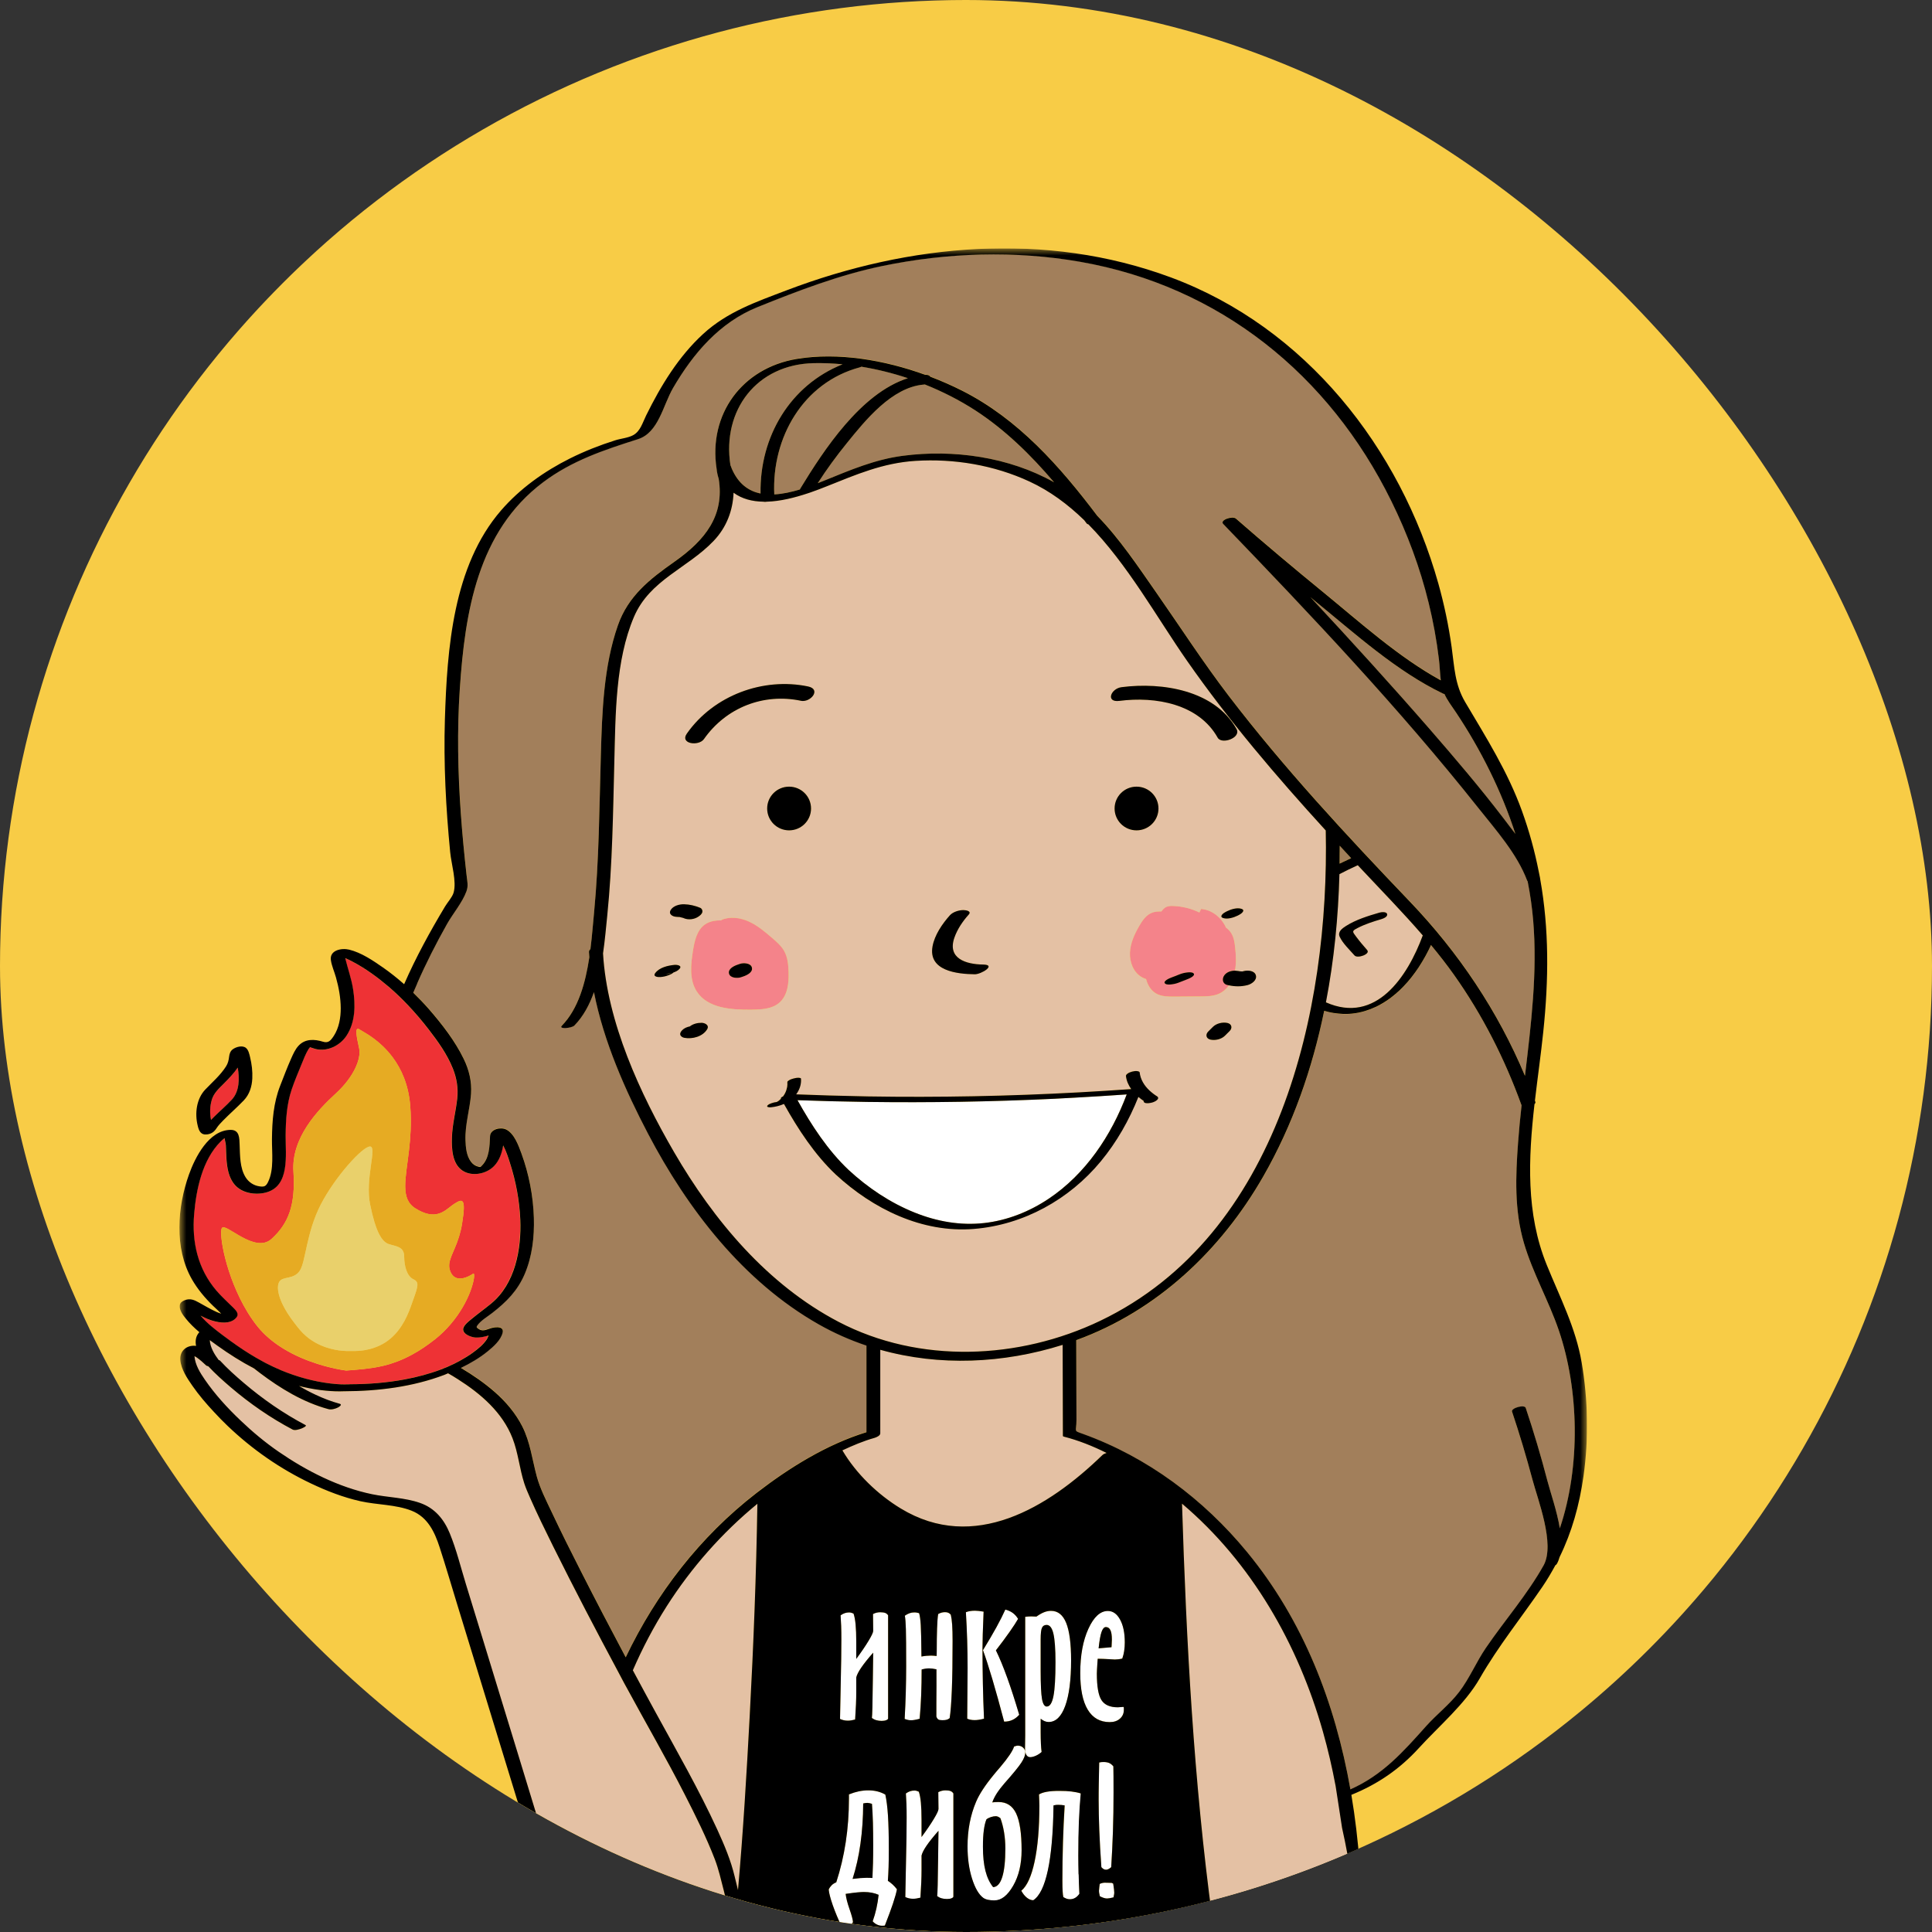 <svg width="140" height="140" viewBox="0 0 140 140" fill="none" xmlns="http://www.w3.org/2000/svg">
<rect x="0" y="0" width="140" height="140" fill="#333333" stroke="none"/>
<g clip-path="url(#clip0_225_620)">
<circle cx="70" cy="70" r="70" fill="#F8CC46"/>
<g clip-path="url(#clip1_225_620)">
<mask id="mask0_225_620" style="mask-type:luminance" maskUnits="userSpaceOnUse" x="13" y="18" width="102" height="129">
<path d="M115 18H13V147H115V18Z" fill="white"/>
</mask>
<g mask="url(#mask0_225_620)">
<path d="M56.822 68.908C56.614 68.537 56.282 68.251 55.957 67.972C55.434 67.522 54.901 67.066 54.272 66.78C53.643 66.494 52.894 66.392 52.262 66.668L52.303 66.698C51.862 66.681 51.424 66.746 51.072 66.998C50.498 67.41 50.33 68.176 50.218 68.871C50.053 69.879 49.937 70.996 50.495 71.854C51.288 73.07 53 73.182 54.456 73.165C55.161 73.154 55.93 73.124 56.463 72.668C57.085 72.136 57.171 71.217 57.143 70.4C57.123 69.886 57.072 69.358 56.822 68.908ZM53.868 70.754C53.81 70.774 53.756 70.791 53.697 70.812C53.448 70.897 52.922 70.883 52.833 70.553C52.737 70.202 53.195 69.988 53.455 69.899C53.513 69.879 53.568 69.862 53.626 69.841C53.875 69.756 54.402 69.77 54.491 70.1C54.586 70.451 54.128 70.665 53.872 70.754H53.868Z" fill="#F4838A"/>
<path d="M89.492 70.335C89.595 69.784 89.567 69.208 89.502 68.646C89.461 68.289 89.41 67.918 89.219 67.611C89.116 67.448 88.983 67.318 88.832 67.206C88.832 67.199 88.829 67.192 88.826 67.185C88.504 66.477 87.814 65.915 87.034 65.861L86.911 66.12C86.327 65.827 85.667 65.67 85.01 65.646C84.843 65.639 84.672 65.646 84.522 65.711C84.368 65.779 84.255 65.908 84.156 66.044C83.927 66.038 83.698 66.048 83.486 66.13C83.059 66.293 82.782 66.698 82.553 67.093C82.211 67.689 81.913 68.34 81.879 69.024C81.849 69.712 82.132 70.448 82.724 70.798C82.826 70.86 82.936 70.904 83.048 70.941C83.168 71.391 83.397 71.782 83.804 72.004C84.194 72.215 84.658 72.218 85.103 72.215C85.735 72.211 86.364 72.208 86.997 72.201C87.441 72.201 87.903 72.191 88.309 72.014C88.614 71.881 88.867 71.66 89.061 71.391C89.017 71.381 88.972 71.377 88.928 71.364C88.573 71.272 88.542 70.897 88.737 70.645C88.914 70.417 89.212 70.325 89.496 70.328L89.492 70.335ZM86.033 70.958C85.821 71.04 85.605 71.125 85.393 71.207C85.209 71.278 85.01 71.319 84.816 71.336C84.71 71.343 84.525 71.357 84.433 71.278C84.217 71.101 84.768 70.876 84.87 70.836C85.082 70.754 85.298 70.669 85.51 70.587C85.694 70.516 85.892 70.475 86.087 70.458C86.193 70.451 86.378 70.437 86.467 70.516C86.682 70.693 86.132 70.917 86.029 70.958H86.033Z" fill="#F4838A"/>
<path d="M97.911 62.179C97.634 61.88 97.358 61.58 97.081 61.277C97.081 61.709 97.081 62.145 97.07 62.578C97.347 62.441 97.628 62.305 97.911 62.179Z" fill="#A27F5B"/>
<path d="M46.962 82.141C45.315 78.998 43.742 75.466 43.045 71.881C42.72 72.8 42.272 73.638 41.626 74.298C41.428 74.502 40.457 74.578 40.713 74.315C41.91 73.093 42.429 71.213 42.71 69.35C42.703 69.228 42.689 69.105 42.682 68.979C42.679 68.898 42.72 68.823 42.788 68.761C42.908 67.818 42.977 66.895 43.055 66.082C43.414 62.291 43.434 58.481 43.544 54.677C43.633 51.572 43.742 48.262 44.778 45.303C45.52 43.181 47.089 41.949 48.877 40.692C51.119 39.115 52.511 37.345 52.083 34.678C52.011 34.444 51.96 34.205 51.933 33.963C51.321 29.993 53.789 26.649 57.744 25.995C60.732 25.501 64.079 26.07 67.049 27.146C67.248 27.136 67.364 27.194 67.415 27.282C68.215 27.585 68.988 27.926 69.709 28.29C73.787 30.347 76.812 33.783 79.52 37.369C81.133 39.017 82.463 41.022 83.752 42.871C85.505 45.385 87.17 47.966 89.033 50.4C93.047 55.648 97.583 60.528 102.147 65.298C105.698 69.01 108.532 73.239 110.508 77.945C110.956 74.2 111.424 70.447 111.103 66.681C111.024 65.737 110.888 64.794 110.703 63.854C110.686 63.837 110.676 63.817 110.665 63.793C109.937 61.855 108.392 60.122 107.12 58.522C101.398 51.32 95.026 44.581 88.644 37.954C88.367 37.668 89.317 37.352 89.563 37.566C91.642 39.381 93.754 41.155 95.891 42.902C98.564 45.088 101.336 47.598 104.41 49.287C104.345 48.779 104.334 48.255 104.273 47.751C104.109 46.382 103.859 45.02 103.531 43.682C102.902 41.121 101.976 38.642 100.813 36.276C96.318 27.149 88.394 20.724 78.272 18.957C73.537 18.129 68.653 18.293 63.952 19.26C60.845 19.9 57.843 21.054 54.907 22.236C52.155 23.343 50.237 25.597 48.778 28.1C48.039 29.37 47.732 31.331 46.231 31.811C43.773 32.594 41.455 33.357 39.363 34.93C34.611 38.499 33.695 44.346 33.323 49.92C33.121 52.913 33.183 55.917 33.395 58.907C33.5 60.405 33.644 61.9 33.812 63.391C33.87 63.895 33.952 64.178 33.801 64.583C33.504 65.39 32.82 66.187 32.4 66.94C31.61 68.346 30.875 69.783 30.229 71.261C30.137 71.472 30.041 71.69 29.945 71.915C30.338 72.296 30.721 72.688 31.08 73.103C32.031 74.2 32.964 75.401 33.603 76.713C33.989 77.509 34.191 78.344 34.133 79.229C34.058 80.366 33.695 81.453 33.73 82.607C33.747 83.118 33.801 83.721 34.116 84.146C34.256 84.337 34.437 84.47 34.67 84.524C34.837 84.565 34.806 84.558 34.936 84.425C35.47 83.88 35.476 83.012 35.511 82.311C35.535 81.8 36.28 81.63 36.683 81.831C37.271 82.124 37.575 82.999 37.784 83.561C38.331 85.042 38.638 86.656 38.686 88.229C38.727 89.605 38.57 91.014 38.026 92.288C37.51 93.504 36.693 94.318 35.668 95.121C35.322 95.39 34.837 95.669 34.584 96.034C34.54 96.099 34.529 96.132 34.54 96.15C34.577 96.218 34.68 96.276 34.745 96.316C35.039 96.49 35.374 96.272 35.678 96.201C36.006 96.126 36.55 96.095 36.416 96.575C36.269 97.106 35.757 97.559 35.35 97.893C34.758 98.38 34.088 98.765 33.398 99.102C34.273 99.623 35.111 100.198 35.866 100.862C36.663 101.564 37.35 102.381 37.839 103.328C38.426 104.469 38.563 105.739 38.895 106.961C39.138 107.857 39.578 108.708 39.975 109.546C40.662 111.003 41.383 112.444 42.115 113.881C43.171 115.954 44.248 118.018 45.342 120.075C47.547 115.457 50.719 111.33 54.825 108.163C57.17 106.355 59.908 104.646 62.786 103.764V97.488C61.593 97.086 60.431 96.575 59.317 95.942C53.858 92.836 49.827 87.606 46.959 82.134L46.962 82.141Z" fill="#A27F5B"/>
<path d="M110.556 102.024C111.137 103.757 111.66 105.514 112.121 107.285C112.344 108.139 112.822 109.484 113.031 110.768C114.555 106.267 114.422 100.689 112.962 96.419C112.227 94.263 111.075 92.275 110.433 90.085C109.735 87.708 109.828 85.249 110.009 82.805C110.074 81.906 110.163 81.01 110.262 80.111C109.048 76.747 107.431 73.563 105.36 70.641C104.833 69.899 104.276 69.187 103.698 68.492C103.644 68.615 103.582 68.737 103.524 68.857C103.507 68.891 103.49 68.921 103.473 68.956C103.421 69.054 103.37 69.15 103.319 69.248C103.305 69.272 103.292 69.296 103.278 69.323C103.213 69.442 103.144 69.562 103.073 69.677C103.062 69.698 103.049 69.715 103.039 69.735C102.977 69.838 102.916 69.936 102.851 70.035C102.833 70.059 102.82 70.086 102.803 70.11C102.649 70.341 102.488 70.566 102.317 70.784C102.304 70.801 102.293 70.815 102.28 70.832C102.198 70.934 102.116 71.033 102.033 71.131C102.027 71.138 102.023 71.145 102.016 71.152C101.828 71.366 101.634 71.571 101.432 71.765C101.425 71.772 101.418 71.778 101.408 71.785C101.203 71.979 100.991 72.16 100.769 72.323C100.769 72.323 100.762 72.327 100.762 72.33C100.427 72.582 100.071 72.8 99.699 72.974C99.699 72.974 99.695 72.974 99.692 72.974C99.442 73.093 99.189 73.192 98.926 73.27C98.776 73.314 98.625 73.355 98.472 73.386C98.335 73.413 98.198 73.433 98.058 73.451C98.031 73.451 98.003 73.457 97.976 73.461C97.836 73.474 97.696 73.484 97.555 73.484C97.477 73.484 97.395 73.484 97.316 73.481C97.104 73.474 96.885 73.454 96.667 73.416C96.66 73.416 96.653 73.416 96.646 73.416C96.547 73.399 96.448 73.382 96.349 73.358C96.332 73.355 96.318 73.352 96.301 73.348C96.188 73.321 96.075 73.294 95.959 73.26C95.094 77.462 93.679 81.534 91.539 85.267C88.476 90.609 83.841 95.002 77.992 97.124L78.009 102.899C78.009 103.811 77.752 103.655 78.48 103.917C83.157 105.603 87.218 108.643 90.363 112.467C94.465 117.453 96.755 123.429 97.86 129.674C100.198 128.639 101.671 126.967 103.35 125.087C104.109 124.236 105.052 123.514 105.743 122.612C106.488 121.634 106.98 120.442 107.677 119.421C109.055 117.405 110.682 115.549 111.875 113.414C112.685 111.865 111.448 108.718 111.048 107.217C110.607 105.565 110.115 103.92 109.571 102.299C109.486 102.047 110.47 101.765 110.563 102.034L110.556 102.024Z" fill="#A27F5B"/>
<path d="M57.963 35.465C57.97 35.441 57.98 35.417 57.997 35.393C59.689 32.622 62.38 28.488 65.788 27.401C64.687 27.034 63.552 26.754 62.417 26.567C62.38 26.584 62.349 26.601 62.304 26.615C58.199 27.715 55.915 31.716 56.107 35.822C56.708 35.792 57.337 35.656 57.963 35.465Z" fill="#A27F5B"/>
<path d="M94.965 43.283C97.894 46.426 100.786 49.603 103.607 52.842C105.436 54.943 107.247 57.068 108.94 59.284C109.223 59.659 109.521 60.037 109.811 60.428C108.799 57.306 107.299 54.316 105.521 51.65C105.172 51.129 104.878 50.754 104.673 50.298C104.642 50.295 104.612 50.288 104.588 50.274C101.186 48.643 98.171 45.898 95.272 43.539C95.17 43.453 95.067 43.368 94.965 43.283Z" fill="#A27F5B"/>
<path d="M58.981 26.312C54.831 26.397 52.315 29.72 52.927 33.705C52.965 33.783 52.995 33.864 53.023 33.946C53.495 35.05 54.236 35.577 55.112 35.758C55.04 31.637 57.258 27.912 61.056 26.397C60.359 26.332 59.665 26.302 58.981 26.315V26.312Z" fill="#A27F5B"/>
<path d="M70.646 29.717C69.532 28.995 68.301 28.368 67.012 27.854C66.989 27.861 66.961 27.864 66.934 27.868C64.626 28.062 62.715 30.439 61.365 32.107C60.613 33.037 59.902 34.007 59.256 35.012C59.406 34.954 59.557 34.893 59.704 34.835C61.604 34.065 63.372 33.296 65.426 33.027C69.091 32.547 73.111 33.112 76.379 34.947C74.694 32.969 72.837 31.14 70.646 29.72V29.717Z" fill="#A27F5B"/>
<path d="M96.944 130.324C96.893 130.025 96.842 129.725 96.787 129.429L96.944 130.324Z" fill="#A27F5B"/>
<path d="M66.287 87.872C67.894 88.515 69.593 88.822 71.322 88.624C72.994 88.434 74.594 87.793 75.989 86.864C78.665 85.073 80.528 82.28 81.643 79.304C80.391 79.393 79.14 79.471 77.889 79.539C77.387 79.566 76.881 79.597 76.378 79.621C71.869 79.835 67.357 79.91 62.844 79.849C61.159 79.825 59.474 79.784 57.785 79.723C58.794 81.531 59.98 83.35 61.48 84.769C62.886 86.07 64.502 87.157 66.287 87.872Z" fill="white"/>
<path d="M63.179 124.491C63.274 124.563 63.38 124.617 63.5 124.651C63.62 124.685 63.746 124.702 63.89 124.702C64.023 124.702 64.132 124.685 64.221 124.648C64.31 124.61 64.355 124.57 64.355 124.525V117.054C64.303 116.973 64.235 116.915 64.15 116.881C64.064 116.847 63.941 116.83 63.78 116.83C63.695 116.83 63.606 116.84 63.52 116.86C63.435 116.881 63.346 116.915 63.261 116.959L63.274 118.181C63.274 118.29 63.161 118.532 62.936 118.903C62.71 119.278 62.413 119.714 62.047 120.211V118.975C62.047 118.467 62.03 118.049 61.999 117.715C61.968 117.381 61.917 117.119 61.849 116.925C61.791 116.898 61.736 116.877 61.685 116.864C61.633 116.85 61.582 116.843 61.528 116.843C61.418 116.843 61.316 116.86 61.213 116.894C61.114 116.928 61.015 116.983 60.912 117.054C60.929 117.279 60.943 117.538 60.953 117.82C60.963 118.107 60.967 118.433 60.967 118.804C60.967 119.625 60.953 120.677 60.922 121.965C60.892 123.252 60.875 124.12 60.871 124.563C60.963 124.604 61.052 124.634 61.145 124.655C61.237 124.675 61.329 124.685 61.432 124.685C61.514 124.685 61.596 124.679 61.681 124.665C61.767 124.651 61.859 124.631 61.965 124.604C61.992 124.192 62.013 123.824 62.027 123.497C62.04 123.17 62.047 122.887 62.047 122.642V121.556C62.085 121.379 62.201 121.144 62.399 120.855C62.597 120.562 62.888 120.197 63.274 119.758C63.264 120.269 63.257 120.943 63.247 121.781C63.23 123.446 63.206 124.352 63.179 124.491Z" fill="white"/>
<path d="M65.553 124.566C65.631 124.597 65.71 124.621 65.789 124.638C65.867 124.655 65.946 124.662 66.025 124.662C66.096 124.662 66.185 124.651 66.288 124.634C66.39 124.617 66.507 124.59 66.64 124.553C66.691 124.008 66.725 123.439 66.749 122.836C66.773 122.234 66.783 121.621 66.783 120.984C66.879 120.957 66.972 120.936 67.064 120.923C67.156 120.909 67.238 120.902 67.317 120.902C67.385 120.902 67.467 120.909 67.559 120.919C67.652 120.929 67.751 120.946 67.857 120.97C67.86 121.757 67.857 122.595 67.85 123.483V124.392C67.888 124.498 67.932 124.566 67.99 124.604C68.048 124.641 68.144 124.658 68.281 124.658C68.418 124.658 68.523 124.648 68.602 124.624C68.681 124.6 68.749 124.563 68.814 124.508C68.882 124.083 68.934 123.405 68.971 122.472C69.009 121.539 69.026 120.354 69.026 118.913C69.026 118.43 69.016 118.038 68.995 117.739C68.975 117.439 68.941 117.197 68.896 117.013C68.845 116.949 68.787 116.904 68.718 116.874C68.65 116.843 68.571 116.83 68.479 116.83C68.387 116.83 68.301 116.84 68.219 116.864C68.137 116.887 68.059 116.921 67.98 116.966C67.942 117.194 67.918 117.538 67.901 118.004C67.884 118.471 67.877 119.026 67.877 119.669L67.871 120.003C67.761 119.993 67.676 119.986 67.618 119.983C67.559 119.979 67.505 119.976 67.453 119.976C67.354 119.976 67.245 119.983 67.129 119.993C67.012 120.003 66.893 120.02 66.77 120.044C66.76 118.903 66.742 118.137 66.719 117.745C66.695 117.354 66.653 117.071 66.599 116.901C66.541 116.884 66.479 116.87 66.421 116.86C66.363 116.85 66.305 116.847 66.25 116.847C66.13 116.847 66.018 116.867 65.908 116.904C65.799 116.942 65.686 117.003 65.566 117.085C65.604 117.293 65.628 117.616 65.642 118.055C65.655 118.495 65.662 119.397 65.662 120.759C65.662 121.369 65.652 121.992 65.635 122.622C65.618 123.252 65.59 123.902 65.553 124.566Z" fill="white"/>
<path d="M70.086 124.546C70.165 124.583 70.247 124.607 70.339 124.624C70.431 124.641 70.527 124.648 70.633 124.648C70.725 124.648 70.824 124.641 70.93 124.624C71.036 124.607 71.159 124.583 71.303 124.546C71.265 123.694 71.238 122.846 71.221 122.005C71.204 121.164 71.194 120.323 71.194 119.485C71.194 118.947 71.218 118.089 71.269 116.918L71.276 116.789C71.139 116.765 71.019 116.748 70.92 116.738C70.821 116.727 70.729 116.72 70.647 116.72C70.513 116.72 70.397 116.731 70.291 116.748C70.185 116.765 70.086 116.792 69.99 116.829C70.031 117.504 70.062 118.178 70.083 118.849C70.103 119.52 70.113 120.194 70.113 120.861C70.113 121.263 70.11 121.876 70.1 122.697C70.089 123.517 70.086 124.13 70.086 124.542V124.546Z" fill="white"/>
<path d="M73.774 117.306C73.668 117.129 73.541 116.986 73.384 116.874C73.23 116.761 73.052 116.683 72.851 116.632C72.683 117.006 72.465 117.435 72.201 117.919C71.935 118.402 71.61 118.951 71.231 119.574C71.425 120.112 71.654 120.817 71.914 121.689C72.174 122.56 72.458 123.582 72.765 124.753C72.988 124.753 73.189 124.712 73.364 124.631C73.541 124.549 73.705 124.426 73.856 124.256C73.548 123.214 73.254 122.315 72.981 121.552C72.707 120.793 72.434 120.136 72.167 119.584C72.54 119.104 72.871 118.658 73.159 118.249C73.446 117.841 73.654 117.524 73.774 117.303V117.306Z" fill="white"/>
<path d="M75.701 124.733C75.793 124.77 75.889 124.791 75.985 124.791C76.504 124.791 76.904 124.403 77.188 123.626C77.472 122.85 77.615 121.75 77.615 120.323C77.615 119.101 77.496 118.198 77.26 117.613C77.024 117.027 76.658 116.738 76.162 116.738C75.998 116.738 75.834 116.768 75.667 116.833C75.499 116.898 75.315 117.003 75.103 117.153C75.058 117.153 74.993 117.153 74.911 117.146C74.829 117.143 74.771 117.139 74.734 117.139C74.669 117.139 74.6 117.139 74.528 117.146C74.457 117.15 74.375 117.156 74.289 117.167V125.778C74.289 125.884 74.289 126.034 74.282 126.235C74.279 126.432 74.275 126.582 74.275 126.684C74.275 126.895 74.306 127.059 74.371 127.171C74.436 127.284 74.528 127.338 74.651 127.338C74.775 127.338 74.904 127.304 75.058 127.236C75.212 127.168 75.349 127.076 75.479 126.963C75.455 126.783 75.438 126.579 75.427 126.354C75.417 126.126 75.41 125.857 75.41 125.547V124.563C75.51 124.644 75.605 124.706 75.701 124.743V124.733ZM75.41 118.808C75.41 118.372 75.441 118.089 75.506 117.953C75.571 117.817 75.68 117.749 75.841 117.749C76.07 117.749 76.231 117.96 76.333 118.379C76.433 118.801 76.484 119.489 76.484 120.449C76.484 121.58 76.436 122.4 76.337 122.904C76.238 123.408 76.08 123.66 75.855 123.66C75.691 123.66 75.578 123.48 75.51 123.122C75.445 122.765 75.41 122.077 75.41 121.059V118.805V118.808Z" fill="white"/>
<path d="M80.279 116.734C79.732 116.734 79.264 117.163 78.871 118.022C78.478 118.88 78.279 119.952 78.279 121.236C78.279 122.404 78.46 123.289 78.823 123.889C79.185 124.488 79.715 124.788 80.416 124.788C80.72 124.788 80.966 124.706 81.154 124.539C81.342 124.376 81.438 124.161 81.438 123.899C81.438 123.841 81.438 123.797 81.438 123.769C81.438 123.742 81.431 123.715 81.428 123.688H81.387C81.209 123.705 81.083 123.715 81.004 123.715C80.436 123.715 80.04 123.541 79.818 123.194C79.596 122.847 79.483 122.207 79.483 121.277C79.483 121.144 79.496 120.882 79.524 120.483C79.527 120.361 79.534 120.265 79.544 120.197C79.821 120.201 80.098 120.211 80.368 120.228C80.641 120.245 80.778 120.252 80.785 120.252C80.864 120.252 80.946 120.245 81.038 120.235C81.13 120.225 81.226 120.208 81.325 120.184C81.39 120.003 81.435 119.816 81.465 119.619C81.496 119.424 81.51 119.224 81.51 119.016C81.51 118.328 81.397 117.776 81.168 117.357C80.939 116.942 80.645 116.734 80.282 116.734H80.279ZM80.553 119.275C80.549 119.315 80.546 119.346 80.546 119.363L79.612 119.445C79.671 118.883 79.743 118.488 79.825 118.253C79.907 118.022 80.013 117.902 80.139 117.902C80.289 117.902 80.399 117.977 80.471 118.127C80.542 118.277 80.577 118.508 80.577 118.818C80.577 118.903 80.57 119.057 80.556 119.275H80.553Z" fill="white"/>
<path d="M64.338 136.294C64.362 135.98 64.379 135.647 64.389 135.286C64.399 134.925 64.406 134.509 64.406 134.04C64.406 133.011 64.385 132.184 64.344 131.557C64.303 130.931 64.238 130.427 64.153 130.045C63.972 129.94 63.777 129.865 63.572 129.814C63.367 129.763 63.148 129.739 62.912 129.739C62.69 129.739 62.461 129.763 62.232 129.81C61.999 129.858 61.76 129.933 61.517 130.032V130.325C61.517 131.424 61.439 132.48 61.285 133.488C61.131 134.496 60.902 135.47 60.598 136.403C60.464 136.457 60.358 136.525 60.27 136.61C60.184 136.696 60.112 136.798 60.051 136.92C60.068 137.172 60.167 137.55 60.341 138.051C60.516 138.551 60.741 139.086 61.011 139.658H61.066C61.22 139.658 61.36 139.628 61.483 139.57C61.606 139.512 61.715 139.42 61.811 139.297C61.801 139.117 61.719 138.8 61.562 138.354C61.405 137.904 61.312 137.533 61.278 137.241C61.654 137.186 61.941 137.148 62.133 137.132C62.324 137.114 62.478 137.104 62.594 137.104C62.803 137.104 62.994 137.121 63.172 137.155C63.346 137.189 63.51 137.241 63.667 137.309C63.63 137.649 63.579 137.976 63.507 138.296C63.435 138.616 63.346 138.926 63.237 139.229C63.333 139.335 63.438 139.413 63.555 139.468C63.671 139.522 63.787 139.549 63.907 139.549H63.989L64.119 139.536C64.382 138.865 64.584 138.323 64.72 137.904C64.861 137.489 64.95 137.155 64.997 136.907C64.898 136.774 64.792 136.662 64.683 136.559C64.573 136.461 64.46 136.372 64.341 136.294H64.338ZM63.261 134.996C63.251 135.385 63.237 135.749 63.22 136.083C63.151 136.079 63.083 136.076 63.018 136.073C62.953 136.073 62.874 136.069 62.782 136.069C62.663 136.069 62.522 136.076 62.351 136.089C62.184 136.103 61.992 136.124 61.781 136.151C62.033 135.357 62.225 134.506 62.351 133.597C62.478 132.688 62.546 131.717 62.55 130.682C62.608 130.668 62.663 130.658 62.71 130.651C62.758 130.645 62.806 130.641 62.85 130.641C62.892 130.641 62.939 130.648 62.994 130.658C63.049 130.668 63.114 130.685 63.185 130.709C63.216 131.111 63.24 131.564 63.254 132.061C63.267 132.558 63.274 133.103 63.274 133.692C63.274 134.172 63.271 134.608 63.261 134.996Z" fill="white"/>
<path d="M68.878 129.793C68.793 129.759 68.669 129.742 68.509 129.742C68.423 129.742 68.334 129.752 68.249 129.773C68.163 129.793 68.075 129.827 67.989 129.871L68.003 131.094C68.003 131.203 67.89 131.445 67.664 131.816C67.439 132.19 67.141 132.626 66.776 133.123V131.887C66.776 131.38 66.758 130.961 66.728 130.627C66.697 130.294 66.646 130.031 66.577 129.837C66.519 129.81 66.465 129.79 66.413 129.776C66.362 129.762 66.311 129.756 66.256 129.756C66.147 129.756 66.044 129.773 65.941 129.807C65.842 129.841 65.74 129.895 65.641 129.967C65.658 130.195 65.671 130.45 65.682 130.733C65.692 131.019 65.695 131.346 65.695 131.717C65.695 132.538 65.682 133.59 65.651 134.877C65.62 136.164 65.603 137.033 65.6 137.475C65.692 137.516 65.781 137.547 65.873 137.567C65.965 137.588 66.061 137.598 66.16 137.598C66.242 137.598 66.324 137.591 66.41 137.577C66.495 137.564 66.588 137.543 66.694 137.516C66.721 137.104 66.741 136.736 66.755 136.409C66.769 136.083 66.776 135.796 66.776 135.555V134.468C66.813 134.291 66.929 134.056 67.128 133.767C67.326 133.474 67.617 133.11 68.003 132.671C67.992 133.181 67.986 133.856 67.975 134.693C67.958 136.358 67.934 137.264 67.907 137.404C68.003 137.475 68.109 137.53 68.228 137.564C68.348 137.598 68.475 137.615 68.618 137.615C68.751 137.615 68.861 137.598 68.95 137.56C69.039 137.523 69.083 137.482 69.083 137.438V129.967C69.032 129.885 68.963 129.827 68.878 129.793Z" fill="white"/>
<path d="M73.63 131.414C73.367 130.863 72.943 130.59 72.362 130.59C72.239 130.59 72.147 130.59 72.082 130.597C72.017 130.601 71.959 130.607 71.904 130.618C71.972 130.41 72.082 130.189 72.232 129.957C72.383 129.725 72.564 129.484 72.779 129.242C73.405 128.537 73.815 128.036 74.006 127.74C74.198 127.447 74.293 127.202 74.293 127.008C74.293 126.862 74.242 126.743 74.136 126.647C74.03 126.552 73.904 126.504 73.747 126.504C73.716 126.504 73.682 126.508 73.644 126.518C73.606 126.528 73.552 126.545 73.48 126.572C73.384 126.886 73.049 127.379 72.478 128.06C72.352 128.207 72.256 128.316 72.191 128.394C72.15 128.445 72.089 128.52 72.007 128.619C71.384 129.375 70.957 130.029 70.725 130.58C70.519 131.064 70.366 131.575 70.263 132.113C70.161 132.65 70.109 133.212 70.109 133.808C70.109 134.677 70.219 135.456 70.438 136.144C70.656 136.832 70.93 137.295 71.254 137.537C71.337 137.595 71.446 137.643 71.586 137.673C71.726 137.704 71.883 137.721 72.068 137.721C72.56 137.721 73.008 137.367 73.415 136.658C73.822 135.95 74.023 135.092 74.023 134.087C74.023 132.862 73.89 131.973 73.627 131.421L73.63 131.414ZM72.629 136.018C72.478 136.492 72.26 136.733 71.969 136.747C71.719 136.43 71.535 136.035 71.412 135.565C71.289 135.095 71.231 134.51 71.231 133.812C71.231 133.349 71.251 132.954 71.296 132.623C71.34 132.293 71.402 132.031 71.484 131.837C71.566 131.769 71.672 131.714 71.805 131.67C71.935 131.626 72.058 131.605 72.167 131.605C72.219 131.605 72.27 131.619 72.325 131.643C72.379 131.666 72.437 131.704 72.502 131.755C72.615 132.061 72.704 132.402 72.765 132.777C72.827 133.151 72.858 133.539 72.858 133.941C72.858 134.85 72.783 135.542 72.632 136.015L72.629 136.018Z" fill="white"/>
<path d="M78.323 129.963C78.118 129.899 77.892 129.854 77.642 129.824C77.393 129.793 77.099 129.78 76.764 129.78C76.409 129.78 76.111 129.8 75.865 129.844C75.619 129.889 75.431 129.953 75.297 130.038C75.308 130.239 75.315 130.396 75.318 130.518C75.322 130.638 75.325 130.75 75.325 130.856C75.325 132.476 75.209 133.825 74.98 134.897C74.751 135.97 74.429 136.678 74.016 137.016C74.128 137.227 74.262 137.397 74.419 137.52C74.573 137.642 74.727 137.703 74.884 137.703C75.342 137.404 75.694 136.682 75.94 135.534C76.186 134.387 76.323 132.82 76.35 130.832C76.402 130.818 76.453 130.808 76.511 130.801C76.569 130.794 76.627 130.791 76.686 130.791C76.767 130.791 76.85 130.791 76.928 130.801C77.007 130.808 77.085 130.818 77.157 130.832C77.103 131.724 77.061 132.623 77.034 133.525C77.007 134.428 76.993 135.344 76.993 136.273C76.993 136.604 77 136.862 77.01 137.046C77.02 137.234 77.037 137.373 77.061 137.475C77.157 137.533 77.239 137.574 77.314 137.598C77.386 137.622 77.461 137.632 77.54 137.632C77.673 137.632 77.793 137.601 77.909 137.537C78.022 137.472 78.128 137.373 78.224 137.237C78.2 136.753 78.183 136.283 78.172 135.827C78.162 135.371 78.155 134.925 78.155 134.485C78.155 133.569 78.169 132.739 78.2 131.993C78.231 131.247 78.275 130.573 78.333 129.97L78.323 129.963Z" fill="white"/>
<path d="M80.667 136.498L80.558 136.444C80.527 136.444 80.452 136.444 80.339 136.437C80.226 136.433 80.13 136.43 80.052 136.43C80.001 136.43 79.946 136.437 79.884 136.45C79.823 136.464 79.758 136.488 79.689 136.518C79.686 136.563 79.676 136.634 79.662 136.73C79.645 136.879 79.635 136.975 79.635 137.016C79.635 137.053 79.635 137.097 79.645 137.152C79.652 137.206 79.669 137.291 79.696 137.411C79.802 137.465 79.898 137.506 79.983 137.533C80.069 137.56 80.151 137.574 80.223 137.574C80.274 137.574 80.335 137.567 80.414 137.554C80.493 137.54 80.582 137.52 80.688 137.492C80.688 137.479 80.691 137.455 80.701 137.424C80.729 137.305 80.742 137.22 80.742 137.159C80.742 137.097 80.736 137.019 80.725 136.92C80.715 136.822 80.695 136.682 80.667 136.498Z" fill="white"/>
<path d="M79.808 135.303C79.876 135.375 79.934 135.426 79.985 135.45C80.037 135.474 80.091 135.487 80.156 135.487C80.207 135.487 80.262 135.47 80.324 135.439C80.385 135.409 80.45 135.361 80.519 135.303C80.573 134.479 80.614 133.614 80.645 132.712C80.676 131.81 80.689 130.87 80.689 129.896C80.689 129.378 80.689 128.99 80.686 128.728C80.686 128.466 80.679 128.22 80.676 127.996C80.577 127.877 80.471 127.798 80.365 127.75C80.259 127.706 80.122 127.682 79.958 127.682C79.914 127.682 79.862 127.682 79.811 127.689C79.76 127.693 79.705 127.703 79.65 127.717C79.637 128.282 79.626 128.792 79.62 129.252C79.613 129.708 79.609 130.11 79.609 130.454C79.609 131.115 79.626 131.847 79.657 132.647C79.688 133.447 79.739 134.333 79.808 135.303Z" fill="white"/>
<path d="M79.733 95.704C92.699 89.49 96.34 73.233 96.066 60.178C92.497 56.268 89.041 52.219 86.023 47.891C83.821 44.738 81.709 40.877 78.864 37.992C78.813 37.982 78.769 37.962 78.745 37.931C78.687 37.853 78.625 37.775 78.567 37.696C77.388 36.552 76.085 35.578 74.598 34.89C72.034 33.705 69.135 33.218 66.322 33.395C63.974 33.545 62.039 34.386 59.895 35.241C59.523 35.391 59.126 35.541 58.716 35.684C58.668 35.704 58.617 35.725 58.562 35.735C57.588 36.065 56.545 36.324 55.568 36.351C55.472 36.368 55.38 36.368 55.304 36.351C54.508 36.337 53.77 36.15 53.154 35.701C53.106 36.981 52.655 38.203 51.708 39.194C49.818 41.18 47.08 42.014 45.934 44.704C44.591 47.861 44.601 51.756 44.516 55.134C44.42 58.867 44.379 62.612 44.003 66.331C43.918 67.172 43.835 68.122 43.695 69.082C43.986 74.071 46.386 79.254 48.847 83.49C51.718 88.434 55.612 93.085 60.757 95.779C66.613 98.844 73.836 98.531 79.733 95.704ZM89.106 74.714C88.993 74.827 88.877 74.942 88.764 75.055C88.508 75.31 88.06 75.416 87.715 75.334C87.4 75.263 87.335 74.966 87.558 74.748C87.67 74.636 87.787 74.52 87.899 74.408C88.156 74.153 88.604 74.047 88.949 74.129C89.263 74.2 89.328 74.496 89.106 74.714ZM91.01 70.676C91.106 71.03 90.696 71.306 90.405 71.381C89.954 71.496 89.51 71.493 89.062 71.398C88.867 71.667 88.617 71.888 88.31 72.021C87.903 72.198 87.441 72.205 86.997 72.208C86.365 72.212 85.736 72.215 85.103 72.222C84.659 72.222 84.194 72.222 83.804 72.011C83.397 71.789 83.168 71.398 83.049 70.948C82.939 70.911 82.83 70.867 82.724 70.805C82.129 70.454 81.845 69.716 81.88 69.031C81.91 68.343 82.208 67.696 82.553 67.1C82.779 66.705 83.059 66.297 83.486 66.137C83.698 66.055 83.927 66.045 84.156 66.052C84.255 65.915 84.368 65.786 84.522 65.718C84.672 65.65 84.843 65.646 85.011 65.653C85.667 65.677 86.327 65.834 86.912 66.126L87.035 65.868C87.814 65.925 88.504 66.484 88.826 67.192C88.826 67.199 88.829 67.206 88.833 67.213C88.983 67.325 89.12 67.458 89.219 67.618C89.41 67.924 89.465 68.292 89.503 68.653C89.564 69.215 89.595 69.787 89.492 70.342C89.592 70.342 89.844 70.386 89.872 70.39C89.872 70.39 89.992 70.39 89.995 70.397C90.015 70.397 90.036 70.397 90.053 70.39C90.08 70.383 90.108 70.379 90.132 70.369C90.419 70.298 90.915 70.318 91.01 70.679V70.676ZM80.769 58.587C80.769 57.712 81.48 57.004 82.358 57.004C83.237 57.004 83.948 57.712 83.948 58.587C83.948 59.462 83.237 60.171 82.358 60.171C81.48 60.171 80.769 59.462 80.769 58.587ZM89.961 65.854C90.279 65.96 89.947 66.215 89.793 66.29C89.756 66.31 89.718 66.327 89.68 66.348C89.4 66.487 88.952 66.627 88.638 66.521C88.32 66.416 88.651 66.16 88.805 66.085C88.843 66.065 88.88 66.048 88.918 66.028C89.198 65.888 89.646 65.748 89.961 65.854ZM81.271 49.791C84.228 49.41 88.026 50.016 89.602 52.825C89.957 53.459 88.528 53.973 88.234 53.452C86.857 50.997 83.719 50.449 81.114 50.786C80.095 50.919 80.481 49.894 81.271 49.791ZM67.573 68.578C67.72 67.751 68.277 66.94 68.835 66.32C69.053 66.075 69.505 65.936 69.823 65.946C69.993 65.949 70.431 66.014 70.195 66.273C69.758 66.76 69.365 67.342 69.153 67.962C68.643 69.45 69.987 69.876 71.245 69.892C72.236 69.906 71.105 70.604 70.629 70.597C69.337 70.58 67.255 70.349 67.573 68.578ZM49.777 53.149C51.715 50.391 55.294 49.059 58.559 49.74C59.543 49.945 58.74 50.925 58.032 50.779C55.311 50.21 52.611 51.28 51.011 53.558C50.635 54.092 49.24 53.915 49.777 53.153V53.149ZM58.771 58.584C58.771 59.459 58.06 60.167 57.181 60.167C56.303 60.167 55.592 59.459 55.592 58.584C55.592 57.709 56.303 57 57.181 57C58.06 57 58.771 57.709 58.771 58.584ZM48.608 65.946C48.792 65.636 49.25 65.52 49.585 65.527C49.989 65.537 50.372 65.629 50.744 65.782C50.86 65.83 50.925 65.96 50.905 66.079C50.877 66.228 50.744 66.334 50.628 66.416C50.331 66.624 49.903 66.678 49.572 66.542C49.476 66.501 49.572 66.532 49.476 66.508C49.414 66.491 49.356 66.477 49.295 66.46C49.274 66.457 49.261 66.45 49.25 66.45C49.24 66.45 49.233 66.45 49.216 66.45C49.155 66.443 49.093 66.44 49.028 66.44C48.761 66.433 48.433 66.252 48.611 65.949L48.608 65.946ZM48.806 70.465C48.71 70.563 48.55 70.625 48.426 70.672C48.242 70.744 48.044 70.785 47.845 70.798C47.651 70.812 47.288 70.764 47.483 70.509C47.791 70.1 48.399 69.964 48.874 69.916C49.045 69.899 49.459 69.961 49.237 70.206C49.127 70.328 48.97 70.407 48.803 70.465H48.806ZM51.247 74.585C50.925 75.116 50.173 75.31 49.596 75.205C49.479 75.184 49.336 75.106 49.302 74.983C49.264 74.85 49.356 74.735 49.445 74.646C49.585 74.503 49.787 74.418 49.996 74.377C50.221 74.19 50.573 74.112 50.837 74.118C51.096 74.125 51.425 74.296 51.25 74.588L51.247 74.585ZM54.457 73.165C53 73.182 51.288 73.07 50.495 71.854C49.937 70.996 50.054 69.882 50.218 68.871C50.331 68.176 50.498 67.41 51.072 66.998C51.425 66.746 51.862 66.678 52.303 66.698L52.262 66.668C52.894 66.392 53.643 66.491 54.272 66.78C54.901 67.07 55.434 67.522 55.957 67.972C56.282 68.251 56.61 68.537 56.822 68.909C57.075 69.358 57.126 69.886 57.144 70.4C57.174 71.217 57.089 72.137 56.463 72.668C55.93 73.124 55.161 73.158 54.457 73.165ZM60.548 85.1C59.027 83.663 57.82 81.821 56.798 79.989C56.497 80.118 56.173 80.197 55.858 80.231C55.773 80.241 55.468 80.231 55.626 80.081C55.697 80.013 55.814 79.969 55.903 79.935C56.022 79.894 56.149 79.863 56.272 79.849C56.282 79.846 56.289 79.843 56.299 79.836C56.327 79.819 56.357 79.802 56.385 79.785C56.395 79.778 56.405 79.771 56.415 79.764C56.436 79.751 56.429 79.754 56.395 79.778C56.402 79.778 56.429 79.754 56.436 79.747C56.487 79.707 56.538 79.659 56.583 79.614C56.549 79.55 56.624 79.492 56.737 79.441C56.74 79.434 56.743 79.431 56.75 79.42C56.798 79.352 56.843 79.281 56.88 79.209C56.952 79.07 57.003 78.92 57.031 78.763C57.048 78.647 57.055 78.535 57.044 78.419C57.038 78.351 57.113 78.31 57.161 78.28C57.26 78.215 57.383 78.177 57.499 78.143C57.612 78.113 57.745 78.089 57.861 78.092C57.885 78.092 58.029 78.099 58.032 78.157C58.067 78.573 57.926 78.968 57.684 79.294C59.277 79.359 60.873 79.403 62.469 79.434C62.616 79.434 62.764 79.441 62.91 79.444C67.997 79.526 73.087 79.427 78.167 79.151C79.432 79.083 80.697 79.005 81.962 78.913C81.763 78.63 81.62 78.314 81.582 77.97C81.572 77.891 81.637 77.84 81.692 77.796C81.787 77.721 81.91 77.68 82.026 77.646C82.136 77.616 82.276 77.595 82.392 77.609C82.437 77.616 82.567 77.636 82.573 77.704C82.632 78.222 82.908 78.664 83.284 79.015C83.38 79.104 83.479 79.185 83.582 79.264C83.633 79.301 83.688 79.342 83.739 79.376C83.79 79.413 83.869 79.444 83.9 79.502C83.948 79.587 83.886 79.659 83.821 79.713C83.667 79.849 83.442 79.911 83.24 79.931C83.141 79.941 82.905 79.955 82.864 79.815C82.861 79.798 82.864 79.781 82.864 79.768C82.854 79.761 82.844 79.754 82.837 79.747C82.792 79.717 82.748 79.686 82.703 79.655C82.625 79.597 82.549 79.54 82.474 79.475C81.804 81.16 80.905 82.747 79.746 84.15C77.46 86.915 74.144 88.758 70.54 89.047C66.797 89.347 63.228 87.586 60.538 85.1H60.548Z" fill="#E4C1A4"/>
<path d="M77.017 104.054C77.01 101.854 77.007 99.651 77 97.451C72.7 98.807 68.074 99.014 63.784 97.809V103.867C63.784 104.04 63.483 104.16 63.36 104.194C62.567 104.412 61.794 104.742 61.039 105.096C62.037 106.792 63.606 108.297 65.275 109.312C70.573 112.526 75.95 109.254 79.885 105.433C79.943 105.375 80.052 105.324 80.179 105.283C79.181 104.786 78.148 104.374 77.099 104.105C77.061 104.105 77.031 104.088 77.014 104.054H77.017Z" fill="#E4C1A4"/>
<path d="M48.655 70.509C48.515 70.543 48.371 70.567 48.248 70.577C48.398 70.581 48.535 70.557 48.655 70.509Z" fill="#E4C1A4"/>
<path d="M98.615 62.935C98.539 62.854 98.464 62.772 98.385 62.69C97.938 62.895 97.493 63.109 97.056 63.337C96.974 66.443 96.666 69.569 96.078 72.63C99.712 74.241 101.999 70.747 103.096 67.781C101.66 66.119 100.122 64.549 98.615 62.939V62.935ZM100.084 66.61C99.503 66.78 98.909 66.971 98.372 67.25C97.958 67.464 97.979 67.492 98.266 67.87C98.522 68.21 98.796 68.534 99.076 68.854C99.322 69.133 98.375 69.484 98.156 69.235C97.801 68.83 97.309 68.374 97.083 67.883C96.919 67.526 97.254 67.28 97.538 67.1C98.262 66.64 99.141 66.371 99.958 66.133C100.088 66.095 100.464 66.041 100.519 66.239C100.573 66.443 100.225 66.569 100.088 66.61H100.084Z" fill="#E4C1A4"/>
<path d="M98.325 140.255C98.188 137.629 97.829 135.014 97.251 132.453C97.162 131.742 97.063 131.033 96.944 130.325L96.786 129.429C96.537 128.101 96.236 126.78 95.863 125.476C94.069 119.149 90.698 113.231 85.652 108.957C85.963 118.945 86.5 129.085 87.854 139.046C88.018 140.241 88.134 141.44 88.22 142.642C88.24 142.938 88.271 143.234 88.295 143.53C91.645 142.696 95.429 141.443 98.581 140.173C98.581 140.173 98.581 140.163 98.581 140.149C98.496 140.183 98.41 140.217 98.325 140.255Z" fill="#E4C1A4"/>
<path d="M48.31 116.395C47.36 117.886 46.549 119.439 45.855 121.036C46.413 122.078 46.973 123.116 47.541 124.152C49.069 126.941 50.645 129.692 51.974 132.58C52.491 133.7 52.959 134.817 53.243 136.015C53.318 136.332 53.397 136.645 53.475 136.959C53.855 132.74 54.104 128.507 54.326 124.298C54.6 119.194 54.801 114.082 54.88 108.968C52.309 111.072 50.087 113.602 48.31 116.391V116.395Z" fill="#E4C1A4"/>
<path d="M52.436 136.979C52.241 136.223 52.073 135.467 51.793 134.738C51.181 133.141 50.409 131.602 49.633 130.08C48.279 127.427 46.778 124.846 45.363 122.224C45.312 122.129 45.257 122.033 45.206 121.938C45.079 121.699 44.953 121.461 44.826 121.223C43.202 118.192 41.609 115.148 40.081 112.07C39.497 110.895 38.916 109.717 38.393 108.514C38.246 108.177 38.095 107.84 37.982 107.49C37.637 106.42 37.545 105.283 37.135 104.231C36.403 102.358 34.831 101.003 33.162 99.944C33.036 99.862 32.906 99.784 32.779 99.705C32.674 99.644 32.568 99.583 32.462 99.521C32.369 99.559 32.281 99.6 32.188 99.637C29.898 100.505 27.395 100.812 24.962 100.822C24.951 100.822 24.941 100.822 24.931 100.822C24.497 100.846 24.059 100.822 23.625 100.781C23.064 100.73 22.517 100.638 21.981 100.516C21.875 100.492 21.765 100.465 21.659 100.437C22.049 100.669 22.449 100.883 22.859 101.074C23.423 101.34 24.004 101.564 24.606 101.728C24.825 101.786 24.579 101.953 24.486 101.997C24.295 102.096 24.008 102.177 23.792 102.12C21.967 101.626 20.309 100.614 18.815 99.487C18.678 99.382 18.542 99.276 18.401 99.167C17.479 98.687 16.593 98.125 15.742 97.516C15.561 97.386 15.38 97.253 15.195 97.117C15.222 97.635 15.523 98.146 15.834 98.551C15.834 98.554 15.834 98.558 15.841 98.561C15.882 98.568 15.916 98.578 15.937 98.602C16.467 99.181 17.061 99.709 17.656 100.216C19.034 101.391 20.531 102.429 22.134 103.274C22.268 103.345 21.875 103.509 21.83 103.526C21.666 103.584 21.365 103.689 21.198 103.597C19.595 102.753 18.097 101.714 16.72 100.539C16.152 100.056 15.595 99.555 15.086 99.01C15.017 99 14.956 98.977 14.918 98.939C14.723 98.748 14.511 98.564 14.289 98.401C14.228 98.353 14.156 98.316 14.084 98.278C14.135 98.905 14.487 99.47 14.839 99.984C15.578 101.054 16.477 102.038 17.417 102.933C18.278 103.757 19.195 104.524 20.179 105.201C22.203 106.597 24.527 107.779 26.951 108.283C28.1 108.521 29.32 108.525 30.434 108.916C31.501 109.291 32.164 110.095 32.585 111.116C33.07 112.301 33.381 113.571 33.754 114.794C34.167 116.146 34.584 117.497 34.998 118.849C35.015 118.9 35.029 118.955 35.046 119.006C35.443 120.303 35.842 121.604 36.239 122.902C36.663 124.281 37.087 125.66 37.507 127.042C38.328 129.715 39.135 132.395 39.969 135.065C40.372 136.359 40.816 137.643 41.377 138.872C41.493 139.127 41.613 139.379 41.739 139.628C41.832 139.812 41.927 139.996 42.03 140.176C42.351 140.755 42.707 141.317 43.107 141.855C44.44 143.633 46.183 145.127 48.248 145.989C48.812 146.224 49.465 146.493 50.087 146.445C50.487 146.415 50.877 146.203 51.205 145.986C51.752 145.618 52.169 145.09 52.46 144.504C52.593 144.235 52.702 143.953 52.791 143.667C52.87 143.418 52.928 143.163 52.976 142.907C53.099 142.243 53.13 141.552 53.099 140.861C53.034 139.529 52.743 138.184 52.436 136.986V136.979Z" fill="#E4C1A4"/>
<path d="M22.514 75.797C22.555 75.777 22.528 75.756 22.514 75.797Z" fill="#EE3235"/>
<path d="M16.26 82.394C16.26 82.323 16.228 82.391 16.26 82.394Z" fill="#EE3235"/>
<path d="M24.506 69.269C24.506 69.269 24.514 69.282 24.506 69.278C24.506 69.278 24.506 69.273 24.506 69.269Z" fill="#EE3235"/>
<path d="M37.691 88.373C37.633 86.983 37.366 85.587 36.939 84.266C36.812 83.871 36.666 83.411 36.45 83.006C36.361 83.554 36.17 84.109 35.787 84.504C35.23 85.08 34.18 85.287 33.493 84.824C32.755 84.327 32.714 83.237 32.738 82.441C32.765 81.473 33.021 80.551 33.124 79.597C33.203 78.862 33.086 78.14 32.813 77.452C32.399 76.406 31.722 75.473 31.042 74.585C30.577 73.982 30.085 73.403 29.562 72.851C29.35 72.627 29.135 72.409 28.912 72.194C28.67 71.963 28.424 71.738 28.167 71.517C27.364 70.832 26.499 70.192 25.562 69.702C25.381 69.606 25.197 69.514 25.005 69.433C25.19 70.189 25.456 70.917 25.576 71.694C25.75 72.821 25.75 74.071 25.097 75.058C24.629 75.766 23.72 76.226 22.869 76.022C22.728 75.988 22.592 75.93 22.451 75.889C22.414 75.937 22.366 75.994 22.342 76.032C22.134 76.372 21.99 76.757 21.84 77.125C21.593 77.731 21.33 78.341 21.122 78.96C20.763 80.026 20.698 81.164 20.688 82.277C20.674 83.683 21.026 85.982 19.224 86.428C18.479 86.612 17.529 86.469 17.006 85.863C16.555 85.342 16.442 84.62 16.397 83.956C16.377 83.636 16.377 83.316 16.356 82.996C16.346 82.839 16.281 82.635 16.264 82.478C16.257 82.481 16.25 82.485 16.247 82.488C16.148 82.563 16.056 82.645 15.97 82.734C14.647 84.061 14.21 86.2 14.056 87.988C13.882 90.021 14.322 91.951 15.669 93.525C16.035 93.954 16.456 94.328 16.855 94.727C16.999 94.87 17.201 95.053 17.204 95.254C17.204 95.319 17.184 95.387 17.132 95.459C17.105 95.496 17.074 95.53 17.04 95.561C16.838 95.755 16.555 95.833 16.257 95.84C16.11 95.844 15.96 95.83 15.813 95.806C15.536 95.762 15.269 95.677 15.064 95.591C14.876 95.513 14.695 95.425 14.514 95.333C14.753 95.612 15.027 95.871 15.31 96.112C15.444 96.225 15.577 96.334 15.714 96.439C15.734 96.453 15.751 96.47 15.772 96.484C15.895 96.579 16.018 96.674 16.141 96.766C16.363 96.937 16.592 97.1 16.818 97.263C16.818 97.263 16.821 97.263 16.825 97.267C16.825 97.267 16.825 97.267 16.828 97.267C16.862 97.291 16.9 97.318 16.934 97.342C16.979 97.372 17.026 97.406 17.071 97.441C17.108 97.468 17.146 97.492 17.184 97.519C17.772 97.924 18.38 98.305 19.009 98.646C19.095 98.694 19.183 98.741 19.269 98.786C19.628 98.969 19.99 99.143 20.363 99.296C21.498 99.77 22.687 100.1 23.911 100.246C24.25 100.287 24.591 100.311 24.933 100.315C25.032 100.315 25.132 100.315 25.234 100.311C25.241 100.311 25.241 100.311 25.248 100.311C25.282 100.308 25.316 100.304 25.347 100.304C26.68 100.301 28.006 100.199 29.316 99.954C30.194 99.79 31.09 99.559 31.945 99.232C32.04 99.194 32.133 99.157 32.228 99.116C32.293 99.089 32.358 99.065 32.423 99.038C32.584 98.969 32.738 98.895 32.895 98.82C33.032 98.752 33.168 98.683 33.302 98.609C33.626 98.431 33.944 98.237 34.242 98.019C34.614 97.747 34.997 97.441 35.257 97.052C35.312 96.971 35.346 96.855 35.394 96.77C35.093 96.862 34.779 96.93 34.464 96.92C34.232 96.909 33.784 96.777 33.613 96.535C33.548 96.439 33.52 96.331 33.568 96.204C33.596 96.13 33.647 96.058 33.702 95.99C33.832 95.833 34.013 95.697 34.15 95.581C34.608 95.2 35.093 94.853 35.554 94.475C37.315 93.038 37.773 90.514 37.684 88.366L37.691 88.373ZM34.071 93.603C33.811 94.281 33.356 95.135 32.652 95.959C32.331 96.334 31.962 96.702 31.531 97.046C31.237 97.277 30.953 97.481 30.676 97.669C30.543 97.757 30.413 97.839 30.287 97.917C30.15 98.002 30.013 98.081 29.88 98.152C29.524 98.346 29.182 98.506 28.847 98.636C28.834 98.643 28.82 98.646 28.803 98.653C28.649 98.711 28.499 98.765 28.345 98.813C28.314 98.823 28.28 98.833 28.249 98.844C28.109 98.884 27.969 98.925 27.832 98.959C27.76 98.976 27.692 98.993 27.62 99.007C26.783 99.191 25.962 99.249 25.084 99.317C25.084 99.317 24.585 99.259 23.843 99.072C23.576 99.007 23.282 98.922 22.968 98.823C22.216 98.581 21.354 98.231 20.537 97.73C19.936 97.362 19.358 96.913 18.866 96.365C18.807 96.3 18.749 96.235 18.695 96.167C18.695 96.167 18.691 96.16 18.688 96.157C18.667 96.13 18.647 96.106 18.626 96.079C18.619 96.068 18.609 96.058 18.602 96.048C18.575 96.01 18.544 95.976 18.517 95.942C18.469 95.881 18.425 95.816 18.38 95.755C18.302 95.646 18.223 95.534 18.148 95.421C18.076 95.316 18.011 95.207 17.943 95.098C16.35 92.489 15.844 89.367 16.079 88.989C16.343 88.567 18.459 90.885 19.676 89.779C20.893 88.672 21.423 87.344 21.262 84.899C21.105 82.454 23.009 80.452 24.332 79.24C25.655 78.027 26.184 76.71 26.024 75.971C25.867 75.232 25.655 74.336 26.051 74.602C26.232 74.724 26.964 75.075 27.726 75.8C27.969 76.032 28.215 76.304 28.451 76.618C29.073 77.452 29.603 78.589 29.726 80.135C29.777 80.775 29.777 81.371 29.753 81.933C29.733 82.427 29.692 82.89 29.64 83.323C29.398 85.451 28.991 86.867 30.095 87.562C31.534 88.468 32.191 87.777 32.734 87.365C32.789 87.32 32.847 87.283 32.902 87.245C33.483 86.878 33.801 86.718 33.483 88.669C33.425 89.026 33.346 89.34 33.261 89.615C32.878 90.858 32.334 91.413 32.635 92.145C32.758 92.442 32.946 92.581 33.151 92.629C33.524 92.714 33.962 92.5 34.201 92.353C34.228 92.336 34.255 92.319 34.276 92.305C34.42 92.21 34.385 92.775 34.067 93.61L34.071 93.603Z" fill="#EE3235"/>
<path d="M35.47 96.672C35.474 96.647 35.434 96.672 35.47 96.672Z" fill="#EE3235"/>
<path d="M15.506 80.939C15.93 80.517 16.391 80.125 16.798 79.686C17.362 79.08 17.355 78.147 17.229 77.367C16.942 77.789 16.576 78.16 16.22 78.522C15.861 78.886 15.502 79.199 15.345 79.7C15.202 80.163 15.191 80.68 15.287 81.161C15.359 81.086 15.431 81.014 15.502 80.943L15.506 80.939Z" fill="#EE3235"/>
<path d="M63.186 130.713C63.114 130.689 63.049 130.672 62.995 130.662C62.94 130.652 62.892 130.645 62.851 130.645C62.807 130.645 62.759 130.648 62.711 130.655C62.663 130.662 62.608 130.672 62.55 130.686C62.547 131.717 62.479 132.688 62.352 133.6C62.226 134.51 62.034 135.361 61.781 136.154C61.993 136.127 62.185 136.107 62.352 136.093C62.52 136.08 62.663 136.073 62.783 136.073C62.875 136.073 62.954 136.073 63.019 136.076C63.084 136.076 63.152 136.083 63.22 136.086C63.237 135.753 63.251 135.388 63.261 135C63.272 134.612 63.275 134.176 63.275 133.696C63.275 133.107 63.268 132.565 63.255 132.065C63.241 131.568 63.217 131.115 63.186 130.713Z" fill="black"/>
<path d="M72.498 131.758C72.433 131.707 72.375 131.67 72.32 131.646C72.266 131.622 72.215 131.609 72.163 131.609C72.054 131.609 71.934 131.629 71.801 131.673C71.667 131.718 71.562 131.772 71.48 131.84C71.397 132.034 71.336 132.297 71.291 132.627C71.247 132.957 71.227 133.352 71.227 133.815C71.227 134.513 71.288 135.096 71.408 135.569C71.527 136.042 71.712 136.434 71.965 136.751C72.255 136.737 72.478 136.495 72.625 136.022C72.775 135.549 72.85 134.857 72.85 133.948C72.85 133.546 72.82 133.158 72.758 132.783C72.696 132.409 72.608 132.068 72.495 131.762L72.498 131.758Z" fill="black"/>
<path d="M80.136 117.903C80.009 117.903 79.903 118.019 79.821 118.254C79.739 118.489 79.668 118.884 79.609 119.445L80.543 119.364C80.543 119.347 80.543 119.316 80.549 119.275C80.563 119.057 80.57 118.907 80.57 118.819C80.57 118.506 80.536 118.274 80.464 118.128C80.392 117.978 80.283 117.903 80.132 117.903H80.136Z" fill="black"/>
<path d="M75.855 123.661C76.077 123.661 76.237 123.409 76.337 122.905C76.436 122.401 76.484 121.58 76.484 120.45C76.484 119.489 76.432 118.798 76.333 118.379C76.234 117.957 76.07 117.749 75.841 117.749C75.68 117.749 75.571 117.817 75.506 117.954C75.441 118.09 75.41 118.376 75.41 118.808V121.063C75.41 122.081 75.444 122.769 75.509 123.126C75.574 123.484 75.691 123.664 75.855 123.664V123.661Z" fill="black"/>
<path d="M97.251 132.453C97.829 135.014 98.188 137.629 98.325 140.254C98.41 140.22 98.496 140.186 98.581 140.149C98.619 140.132 98.656 140.118 98.697 140.101C98.708 136.754 98.482 133.372 97.925 130.062C99.843 129.283 101.422 128.2 102.817 126.671C104.273 125.074 106.156 123.49 107.227 121.624C108.573 119.275 110.248 117.214 111.77 114.981C112.118 114.47 112.422 113.952 112.706 113.428C112.751 113.401 112.788 113.367 112.812 113.329C112.901 113.179 112.963 113.009 113.014 112.832C113.906 111.007 114.446 109.076 114.744 106.982C115.13 104.251 115.075 101.455 114.614 98.738C114.186 96.218 113.034 94.004 112.084 91.662C110.566 87.933 110.748 83.956 111.195 80.009C111.25 79.954 111.277 79.9 111.257 79.842C111.247 79.811 111.236 79.784 111.226 79.757C111.421 78.082 111.66 76.413 111.831 74.772C112.231 70.961 112.255 67.335 111.612 63.725C111.599 63.575 111.527 63.313 111.5 63.143C111.212 61.685 110.816 60.231 110.286 58.764C109.257 55.917 107.708 53.472 106.177 50.884C105.418 49.6 105.394 48.354 105.192 46.9C104.977 45.344 104.652 43.805 104.229 42.289C101.456 32.438 94.602 23.724 84.842 20.101C75.794 16.743 65.877 17.659 57.002 21.037C54.804 21.875 52.712 22.587 50.952 24.201C49.171 25.832 47.879 27.96 46.822 30.105C46.556 30.65 46.405 31.236 45.899 31.525C45.537 31.733 44.986 31.777 44.58 31.907C43.459 32.261 42.361 32.693 41.308 33.218C39.435 34.154 37.688 35.394 36.314 36.981C32.824 41.009 32.4 47.019 32.239 52.117C32.14 55.331 32.311 58.549 32.622 61.75C32.704 62.612 33.104 63.879 32.868 64.689C32.772 65.016 32.427 65.39 32.253 65.683C31.166 67.491 30.137 69.371 29.285 71.319C28.797 70.89 28.287 70.481 27.754 70.11C27.019 69.599 26.189 69.034 25.306 68.816C24.753 68.68 23.871 68.85 23.977 69.575C24.038 70.001 24.233 70.416 24.346 70.829C24.548 71.55 24.688 72.306 24.691 73.055C24.695 73.733 24.568 74.486 24.189 75.064C23.966 75.402 23.796 75.609 23.406 75.487C22.784 75.293 22.103 75.262 21.625 75.787C21.386 76.049 21.238 76.393 21.095 76.713C20.808 77.356 20.562 78.013 20.305 78.671C19.816 79.917 19.721 81.221 19.707 82.546C19.697 83.51 19.871 84.749 19.427 85.648C19.27 85.972 19.143 86.016 18.805 85.968C18.377 85.907 18.015 85.665 17.789 85.297C17.376 84.62 17.396 83.745 17.365 82.978C17.345 82.468 17.365 81.865 16.699 81.875C15.13 81.899 14.138 83.867 13.697 85.1C12.85 87.473 12.617 90.436 13.902 92.693C14.313 93.415 14.843 94.045 15.437 94.624C15.636 94.815 15.844 94.995 16.029 95.196C15.919 95.159 15.81 95.121 15.704 95.074C15.263 94.876 14.849 94.627 14.425 94.393C14.077 94.198 13.776 94.059 13.369 94.226C13.181 94.304 13.051 94.403 13.027 94.597C12.986 94.937 13.256 95.292 13.455 95.537C13.745 95.901 14.084 96.228 14.446 96.534C14.186 96.814 14.138 97.165 14.207 97.529C13.554 97.444 13.004 97.873 13.068 98.564C13.13 99.235 13.568 99.879 13.94 100.416C14.408 101.091 14.945 101.717 15.506 102.317C15.827 102.664 16.155 103.004 16.497 103.328C18.275 105.027 20.305 106.44 22.531 107.496C23.679 108.041 24.869 108.504 26.113 108.783C27.327 109.055 28.674 109.015 29.832 109.474C30.988 109.934 31.494 111.003 31.856 112.117C32.297 113.469 32.694 114.838 33.111 116.196C33.965 118.982 34.82 121.767 35.671 124.553C36.533 127.365 37.394 130.178 38.259 132.991C39.042 135.548 39.749 138.184 41.072 140.527C42.177 142.484 43.684 144.208 45.564 145.454C46.504 146.077 47.564 146.608 48.665 146.888C49.745 147.163 50.784 146.935 51.718 146.356C52.702 145.747 53.307 144.868 53.656 143.874C58.968 145.079 64.591 145.737 70.269 145.737C75.948 145.737 82.008 145.021 87.519 143.721C87.529 143.721 87.54 143.717 87.55 143.714C87.567 143.71 87.584 143.707 87.601 143.704C87.834 143.649 88.063 143.591 88.295 143.533C88.268 143.237 88.24 142.941 88.22 142.645C88.138 141.443 88.018 140.244 87.854 139.049C86.5 129.085 85.964 118.944 85.653 108.96C90.702 113.237 94.069 119.152 95.864 125.479C96.233 126.783 96.537 128.104 96.786 129.432M24.507 69.269C24.507 69.269 24.507 69.272 24.507 69.276C24.507 69.276 24.493 69.269 24.507 69.269ZM104.673 50.295C104.878 50.751 105.172 51.126 105.521 51.647C107.298 54.313 108.799 57.303 109.811 60.426C109.52 60.037 109.223 59.656 108.939 59.281C107.247 57.068 105.435 54.943 103.606 52.839C100.786 49.6 97.894 46.423 94.964 43.28C95.067 43.365 95.17 43.45 95.272 43.536C98.171 45.895 101.186 48.64 104.587 50.271C104.611 50.281 104.642 50.288 104.673 50.295ZM30.226 71.275C30.872 69.797 31.607 68.356 32.396 66.953C32.82 66.201 33.501 65.404 33.798 64.597C33.948 64.188 33.866 63.909 33.808 63.405C33.641 61.914 33.497 60.419 33.391 58.92C33.179 55.931 33.118 52.927 33.319 49.934C33.692 44.36 34.608 38.513 39.36 34.944C41.452 33.371 43.77 32.608 46.227 31.825C47.728 31.348 48.036 29.384 48.774 28.113C50.234 25.607 52.152 23.356 54.904 22.25C57.84 21.068 60.841 19.914 63.949 19.273C68.649 18.303 73.534 18.143 78.269 18.97C88.391 20.738 96.315 27.163 100.81 36.289C101.976 38.653 102.902 41.135 103.528 43.696C103.856 45.034 104.105 46.396 104.269 47.765C104.331 48.269 104.341 48.793 104.406 49.301C101.33 47.612 98.561 45.102 95.888 42.916C93.751 41.169 91.638 39.395 89.56 37.58C89.314 37.365 88.363 37.682 88.64 37.968C95.022 44.595 101.395 51.33 107.117 58.536C108.389 60.136 109.934 61.869 110.662 63.807C110.672 63.831 110.683 63.851 110.7 63.868C110.884 64.808 111.021 65.751 111.1 66.695C111.418 70.461 110.949 74.213 110.505 77.959C108.532 73.253 105.695 69.024 102.143 65.312C97.58 60.541 93.043 55.662 89.03 50.414C87.167 47.976 85.502 45.398 83.749 42.885C82.46 41.04 81.126 39.031 79.516 37.382C76.809 33.797 73.784 30.361 69.705 28.304C68.981 27.94 68.212 27.599 67.412 27.296C67.36 27.208 67.244 27.15 67.046 27.16C64.075 26.084 60.729 25.515 57.741 26.009C53.786 26.663 51.318 30.01 51.929 33.977C51.953 34.222 52.008 34.461 52.08 34.692C52.507 37.355 51.116 39.129 48.873 40.706C47.085 41.962 45.516 43.192 44.775 45.317C43.739 48.276 43.629 51.586 43.541 54.691C43.431 58.495 43.411 62.305 43.052 66.095C42.973 66.906 42.905 67.828 42.785 68.775C42.717 68.836 42.672 68.908 42.679 68.993C42.686 69.116 42.696 69.238 42.706 69.364C42.426 71.227 41.907 73.106 40.71 74.329C40.454 74.591 41.421 74.516 41.623 74.312C42.269 73.651 42.717 72.81 43.041 71.894C43.742 75.48 45.315 79.015 46.959 82.154C49.827 87.626 53.857 92.86 59.317 95.962C60.431 96.596 61.593 97.107 62.786 97.508V103.784C59.908 104.666 57.17 106.372 54.825 108.184C50.719 111.354 47.55 115.478 45.342 120.095C44.248 118.038 43.171 115.975 42.115 113.901C41.383 112.464 40.662 111.024 39.975 109.566C39.582 108.732 39.138 107.877 38.895 106.982C38.563 105.759 38.423 104.493 37.839 103.348C37.353 102.402 36.663 101.584 35.866 100.883C35.111 100.219 34.273 99.644 33.398 99.123C34.089 98.789 34.755 98.4 35.35 97.914C35.757 97.58 36.273 97.127 36.416 96.596C36.546 96.116 36.003 96.146 35.678 96.221C35.374 96.289 35.039 96.511 34.745 96.337C34.68 96.299 34.577 96.242 34.54 96.17C34.533 96.157 34.54 96.119 34.584 96.054C34.837 95.69 35.323 95.411 35.668 95.142C36.697 94.342 37.51 93.528 38.027 92.309C38.567 91.035 38.727 89.622 38.686 88.249C38.639 86.673 38.327 85.059 37.784 83.581C37.575 83.019 37.271 82.144 36.683 81.851C36.28 81.65 35.535 81.82 35.511 82.331C35.476 83.033 35.469 83.901 34.936 84.446C34.803 84.579 34.837 84.585 34.67 84.545C34.437 84.49 34.256 84.361 34.116 84.167C33.801 83.741 33.747 83.138 33.73 82.628C33.692 81.473 34.054 80.387 34.133 79.25C34.191 78.364 33.989 77.526 33.603 76.733C32.967 75.422 32.031 74.22 31.08 73.124C30.721 72.712 30.338 72.317 29.945 71.935C30.041 71.71 30.137 71.492 30.229 71.281L30.226 71.275ZM75.428 126.344C75.438 126.569 75.455 126.773 75.479 126.953C75.353 127.066 75.213 127.158 75.059 127.226C74.905 127.294 74.772 127.328 74.652 127.328C74.532 127.328 74.437 127.273 74.372 127.161C74.307 127.049 74.276 126.889 74.276 126.674C74.276 126.575 74.276 126.425 74.283 126.225C74.286 126.027 74.29 125.874 74.29 125.768V117.157C74.375 117.146 74.457 117.139 74.529 117.136C74.601 117.133 74.669 117.129 74.734 117.129C74.772 117.129 74.83 117.129 74.912 117.136C74.994 117.139 75.055 117.143 75.103 117.143C75.312 116.993 75.5 116.888 75.667 116.823C75.835 116.758 75.999 116.727 76.163 116.727C76.659 116.727 77.024 117.02 77.26 117.603C77.496 118.188 77.616 119.091 77.616 120.313C77.616 121.74 77.472 122.84 77.189 123.616C76.905 124.393 76.505 124.781 75.985 124.781C75.889 124.781 75.794 124.76 75.701 124.723C75.609 124.685 75.513 124.624 75.411 124.542V125.527C75.411 125.84 75.418 126.109 75.428 126.334V126.344ZM72.98 121.556C73.254 122.315 73.548 123.218 73.856 124.26C73.705 124.427 73.541 124.553 73.363 124.634C73.185 124.716 72.987 124.757 72.765 124.757C72.457 123.586 72.17 122.561 71.914 121.692C71.657 120.824 71.428 120.116 71.23 119.578C71.613 118.958 71.934 118.406 72.201 117.923C72.468 117.439 72.683 117.01 72.85 116.636C73.049 116.687 73.226 116.765 73.384 116.877C73.537 116.99 73.668 117.133 73.773 117.31C73.65 117.531 73.445 117.848 73.158 118.256C72.871 118.665 72.539 119.111 72.167 119.591C72.437 120.143 72.707 120.8 72.98 121.559V121.556ZM62.4 120.855C62.202 121.147 62.086 121.382 62.048 121.556V122.642C62.048 122.888 62.041 123.174 62.028 123.497C62.014 123.824 61.993 124.192 61.966 124.604C61.86 124.631 61.768 124.651 61.682 124.665C61.597 124.679 61.515 124.685 61.433 124.685C61.334 124.685 61.238 124.675 61.146 124.655C61.053 124.634 60.964 124.604 60.872 124.563C60.876 124.12 60.893 123.252 60.923 121.965C60.954 120.677 60.968 119.622 60.968 118.805C60.968 118.434 60.964 118.107 60.954 117.821C60.944 117.535 60.93 117.279 60.913 117.054C61.012 116.983 61.111 116.928 61.214 116.894C61.313 116.86 61.419 116.843 61.529 116.843C61.583 116.843 61.634 116.85 61.686 116.864C61.737 116.877 61.792 116.898 61.85 116.925C61.918 117.119 61.969 117.385 62 117.715C62.031 118.049 62.048 118.468 62.048 118.975V120.211C62.417 119.714 62.711 119.278 62.937 118.903C63.163 118.529 63.275 118.29 63.275 118.181L63.262 116.959C63.347 116.915 63.433 116.881 63.521 116.86C63.607 116.84 63.692 116.83 63.781 116.83C63.938 116.83 64.062 116.847 64.15 116.881C64.236 116.915 64.304 116.973 64.356 117.054V124.525C64.356 124.57 64.311 124.611 64.222 124.648C64.133 124.685 64.024 124.703 63.891 124.703C63.751 124.703 63.621 124.685 63.501 124.651C63.381 124.617 63.275 124.563 63.18 124.491C63.207 124.352 63.231 123.449 63.248 121.781C63.258 120.943 63.265 120.269 63.275 119.758C62.889 120.197 62.598 120.562 62.4 120.855ZM79.889 105.436C75.954 109.256 70.577 112.525 65.278 109.314C63.61 108.303 62.041 106.794 61.043 105.099C61.795 104.748 62.571 104.418 63.364 104.196C63.487 104.162 63.788 104.04 63.788 103.869V97.811C68.078 99.017 72.703 98.809 77.004 97.454C77.011 99.654 77.014 101.857 77.021 104.057C77.038 104.087 77.069 104.104 77.106 104.108C78.156 104.377 79.188 104.789 80.186 105.286C80.056 105.327 79.951 105.378 79.892 105.436H79.889ZM60.759 95.782C55.614 93.088 51.721 88.437 48.849 83.493C46.388 79.253 43.988 74.074 43.698 69.085C43.838 68.125 43.92 67.178 44.005 66.334C44.382 62.615 44.423 58.873 44.518 55.137C44.607 51.759 44.593 47.864 45.937 44.707C47.082 42.017 49.82 41.183 51.711 39.197C52.658 38.206 53.105 36.984 53.157 35.704C53.769 36.157 54.51 36.34 55.307 36.354C55.386 36.371 55.478 36.371 55.57 36.354C56.544 36.327 57.587 36.065 58.565 35.738C58.619 35.724 58.671 35.707 58.718 35.687C59.129 35.544 59.525 35.394 59.898 35.244C62.038 34.389 63.976 33.548 66.325 33.398C69.138 33.218 72.04 33.705 74.601 34.893C76.088 35.581 77.39 36.555 78.57 37.699C78.628 37.777 78.689 37.856 78.747 37.934C78.771 37.965 78.812 37.985 78.867 37.995C81.711 40.88 83.824 44.741 86.025 47.894C89.044 52.222 92.5 56.271 96.069 60.18C96.342 73.236 92.698 89.493 79.735 95.707C73.838 98.533 66.619 98.847 60.759 95.782ZM57.997 35.397C57.984 35.421 57.973 35.445 57.963 35.469C57.337 35.659 56.709 35.796 56.107 35.826C55.915 31.719 58.196 27.718 62.304 26.619C62.349 26.608 62.38 26.588 62.417 26.571C63.552 26.758 64.687 27.037 65.788 27.405C62.38 28.491 59.689 32.622 57.997 35.397ZM66.936 27.872C66.964 27.872 66.988 27.865 67.015 27.858C68.304 28.372 69.531 28.999 70.649 29.721C72.84 31.141 74.696 32.969 76.382 34.948C73.114 33.112 69.094 32.547 65.429 33.027C63.374 33.296 61.607 34.066 59.706 34.835C59.559 34.893 59.409 34.955 59.259 35.012C59.905 34.004 60.616 33.034 61.368 32.108C62.718 30.439 64.629 28.066 66.936 27.868V27.872ZM55.112 35.761C54.24 35.584 53.495 35.053 53.023 33.95C52.996 33.868 52.965 33.786 52.928 33.708C52.316 29.724 54.832 26.397 58.982 26.315C59.665 26.302 60.359 26.332 61.057 26.397C57.259 27.913 55.04 31.638 55.112 35.758V35.761ZM97.06 63.344C97.498 63.116 97.942 62.901 98.39 62.697C98.465 62.779 98.54 62.86 98.619 62.942C100.126 64.553 101.665 66.122 103.1 67.784C102.003 70.75 99.716 74.247 96.082 72.633C96.674 69.572 96.978 66.449 97.06 63.34V63.344ZM97.07 62.584C97.077 62.148 97.081 61.716 97.081 61.284C97.357 61.583 97.634 61.886 97.911 62.186C97.627 62.315 97.347 62.448 97.07 62.584ZM35.469 96.671C35.473 96.647 35.435 96.671 35.469 96.671ZM22.517 75.797C22.558 75.776 22.531 75.756 22.517 75.797ZM16.265 82.393C16.265 82.325 16.234 82.389 16.265 82.393ZM15.075 95.588C15.28 95.673 15.547 95.755 15.824 95.802C15.971 95.826 16.121 95.84 16.268 95.837C16.566 95.83 16.849 95.751 17.051 95.557C17.085 95.526 17.112 95.493 17.143 95.455C17.195 95.387 17.215 95.319 17.215 95.251C17.212 95.05 17.01 94.866 16.866 94.723C16.466 94.325 16.049 93.953 15.68 93.521C14.337 91.948 13.896 90.017 14.067 87.984C14.217 86.196 14.658 84.058 15.981 82.73C16.066 82.641 16.162 82.559 16.258 82.485C16.261 82.485 16.268 82.478 16.275 82.474C16.292 82.631 16.357 82.835 16.367 82.992C16.384 83.312 16.388 83.632 16.408 83.952C16.453 84.616 16.562 85.338 17.017 85.859C17.54 86.462 18.49 86.608 19.235 86.424C21.037 85.978 20.685 83.683 20.698 82.273C20.709 81.16 20.774 80.019 21.133 78.957C21.341 78.337 21.604 77.727 21.85 77.121C22.001 76.754 22.144 76.369 22.353 76.028C22.377 75.991 22.421 75.936 22.462 75.885C22.602 75.923 22.736 75.984 22.879 76.018C23.731 76.222 24.64 75.763 25.108 75.054C25.761 74.067 25.761 72.817 25.587 71.69C25.467 70.913 25.201 70.185 25.016 69.429C25.207 69.507 25.392 69.603 25.573 69.698C26.51 70.192 27.375 70.829 28.178 71.513C28.434 71.731 28.68 71.959 28.923 72.191C29.145 72.405 29.361 72.623 29.573 72.848C30.096 73.4 30.588 73.978 31.053 74.581C31.737 75.466 32.41 76.403 32.824 77.448C33.097 78.136 33.213 78.858 33.135 79.594C33.032 80.55 32.776 81.47 32.748 82.437C32.724 83.234 32.766 84.323 33.504 84.82C34.194 85.284 35.241 85.076 35.798 84.501C36.181 84.105 36.375 83.554 36.461 83.002C36.676 83.404 36.823 83.864 36.95 84.262C37.377 85.583 37.644 86.979 37.702 88.369C37.791 90.517 37.336 93.041 35.572 94.478C35.111 94.856 34.625 95.203 34.167 95.584C34.027 95.7 33.849 95.837 33.719 95.993C33.665 96.061 33.613 96.133 33.586 96.208C33.538 96.334 33.566 96.442 33.63 96.538C33.801 96.78 34.249 96.916 34.482 96.923C34.796 96.936 35.111 96.865 35.411 96.773C35.36 96.858 35.329 96.974 35.275 97.055C35.015 97.444 34.635 97.75 34.26 98.023C33.962 98.24 33.644 98.431 33.319 98.612C33.186 98.683 33.049 98.755 32.913 98.823C32.759 98.898 32.601 98.973 32.441 99.041C32.376 99.068 32.311 99.092 32.246 99.119C32.15 99.156 32.058 99.197 31.962 99.235C31.108 99.558 30.212 99.793 29.333 99.957C28.024 100.202 26.694 100.304 25.365 100.308C25.334 100.308 25.3 100.307 25.265 100.314C25.262 100.314 25.259 100.314 25.252 100.314C25.153 100.314 25.053 100.318 24.951 100.318C24.609 100.318 24.267 100.29 23.929 100.25C22.709 100.103 21.515 99.769 20.381 99.3C20.008 99.143 19.642 98.973 19.287 98.789C19.198 98.745 19.112 98.693 19.027 98.649C18.398 98.309 17.789 97.931 17.201 97.522C17.164 97.495 17.126 97.471 17.088 97.444C17.044 97.413 16.996 97.379 16.952 97.345C16.918 97.321 16.88 97.294 16.846 97.27C16.846 97.27 16.846 97.27 16.842 97.27C16.842 97.27 16.839 97.27 16.835 97.267C16.607 97.103 16.381 96.936 16.159 96.769C16.036 96.677 15.913 96.582 15.79 96.487C15.769 96.473 15.752 96.456 15.731 96.442C15.595 96.337 15.461 96.228 15.328 96.116C15.041 95.874 14.771 95.618 14.531 95.336C14.713 95.428 14.894 95.516 15.082 95.595L15.075 95.588ZM25.324 100.311C25.324 100.311 25.31 100.311 25.303 100.311C25.327 100.311 25.334 100.311 25.324 100.311ZM52.982 142.9C52.934 143.159 52.876 143.411 52.798 143.659C52.709 143.945 52.599 144.225 52.466 144.497C52.175 145.083 51.758 145.611 51.212 145.978C50.883 146.2 50.494 146.411 50.094 146.438C49.468 146.486 48.819 146.217 48.255 145.982C46.19 145.12 44.447 143.625 43.113 141.848C42.71 141.31 42.358 140.748 42.036 140.169C41.937 139.988 41.842 139.805 41.746 139.621C41.619 139.372 41.5 139.12 41.383 138.865C40.826 137.636 40.382 136.352 39.975 135.058C39.141 132.388 38.334 129.712 37.514 127.035C37.09 125.656 36.666 124.277 36.245 122.894C35.849 121.597 35.449 120.296 35.053 118.999C35.035 118.948 35.022 118.893 35.005 118.842C34.591 117.49 34.174 116.138 33.76 114.786C33.384 113.564 33.077 112.294 32.591 111.109C32.171 110.087 31.508 109.284 30.441 108.909C29.327 108.517 28.106 108.514 26.958 108.276C24.534 107.772 22.213 106.59 20.186 105.194C19.204 104.516 18.285 103.75 17.424 102.926C16.48 102.03 15.581 101.046 14.846 99.977C14.491 99.463 14.142 98.898 14.091 98.271C14.162 98.309 14.234 98.346 14.296 98.394C14.518 98.557 14.726 98.741 14.925 98.932C14.962 98.969 15.024 98.993 15.092 99.003C15.601 99.548 16.162 100.049 16.726 100.532C18.104 101.707 19.601 102.746 21.204 103.59C21.375 103.679 21.673 103.576 21.837 103.519C21.878 103.505 22.274 103.338 22.141 103.267C20.538 102.422 19.041 101.383 17.663 100.209C17.065 99.701 16.473 99.17 15.943 98.595C15.923 98.574 15.889 98.561 15.848 98.554C15.848 98.55 15.848 98.547 15.841 98.544C15.533 98.138 15.229 97.631 15.201 97.11C15.383 97.246 15.567 97.379 15.748 97.508C16.6 98.118 17.485 98.68 18.408 99.16C18.545 99.266 18.681 99.374 18.822 99.48C20.316 100.611 21.974 101.619 23.799 102.112C24.014 102.17 24.302 102.088 24.493 101.99C24.582 101.945 24.831 101.782 24.613 101.721C24.011 101.557 23.43 101.332 22.866 101.067C22.456 100.876 22.055 100.662 21.666 100.43C21.772 100.457 21.878 100.485 21.987 100.508C22.524 100.631 23.074 100.723 23.631 100.774C24.066 100.815 24.503 100.835 24.937 100.815C24.948 100.815 24.958 100.815 24.968 100.815C27.402 100.808 29.904 100.498 32.195 99.63C32.287 99.596 32.376 99.552 32.468 99.514C32.574 99.575 32.68 99.637 32.786 99.698C32.916 99.776 33.042 99.855 33.169 99.936C34.837 100.992 36.413 102.347 37.141 104.223C37.551 105.276 37.644 106.413 37.989 107.482C38.102 107.833 38.252 108.17 38.399 108.507C38.926 109.709 39.507 110.888 40.088 112.062C41.616 115.141 43.209 118.185 44.833 121.215C44.959 121.454 45.086 121.692 45.212 121.931C45.263 122.026 45.318 122.121 45.369 122.217C46.788 124.839 48.285 127.416 49.639 130.073C50.415 131.595 51.184 133.134 51.8 134.731C52.08 135.463 52.247 136.219 52.442 136.971C52.75 138.17 53.044 139.515 53.105 140.847C53.139 141.541 53.105 142.229 52.982 142.893V142.9ZM53.246 136.015C52.962 134.816 52.49 133.699 51.977 132.579C50.648 129.688 49.072 126.94 47.544 124.151C46.976 123.116 46.416 122.074 45.858 121.035C46.552 119.438 47.362 117.889 48.313 116.394C50.09 113.605 52.316 111.075 54.883 108.97C54.804 114.082 54.603 119.196 54.329 124.301C54.104 128.509 53.854 132.742 53.478 136.961C53.399 136.648 53.321 136.335 53.246 136.018V136.015ZM64.721 137.901C64.581 138.317 64.383 138.861 64.12 139.532L63.99 139.546H63.908C63.788 139.546 63.672 139.519 63.556 139.464C63.439 139.41 63.333 139.331 63.238 139.226C63.347 138.923 63.436 138.613 63.508 138.293C63.58 137.973 63.631 137.646 63.669 137.305C63.515 137.237 63.351 137.186 63.173 137.152C62.998 137.118 62.807 137.101 62.595 137.101C62.482 137.101 62.328 137.111 62.133 137.128C61.939 137.145 61.655 137.183 61.279 137.237C61.31 137.53 61.405 137.901 61.563 138.351C61.72 138.8 61.802 139.113 61.812 139.294C61.717 139.416 61.607 139.505 61.484 139.566C61.361 139.624 61.224 139.655 61.067 139.655H61.012C60.739 139.083 60.517 138.548 60.342 138.048C60.168 137.547 60.072 137.169 60.052 136.917C60.11 136.794 60.185 136.692 60.27 136.607C60.356 136.522 60.465 136.454 60.599 136.399C60.903 135.466 61.132 134.496 61.286 133.485C61.44 132.477 61.518 131.421 61.518 130.321V130.028C61.764 129.929 62.004 129.855 62.233 129.807C62.465 129.759 62.691 129.735 62.913 129.735C63.149 129.735 63.371 129.759 63.573 129.81C63.778 129.861 63.969 129.936 64.154 130.042C64.239 130.423 64.304 130.927 64.345 131.554C64.386 132.18 64.407 133.008 64.407 134.036C64.407 134.506 64.4 134.922 64.39 135.283C64.379 135.643 64.362 135.977 64.338 136.29C64.458 136.369 64.571 136.457 64.68 136.556C64.79 136.655 64.892 136.771 64.995 136.903C64.95 137.152 64.858 137.486 64.718 137.901H64.721ZM65.644 118.049C65.631 117.609 65.607 117.286 65.569 117.078C65.689 116.997 65.802 116.935 65.911 116.898C66.02 116.86 66.133 116.84 66.253 116.84C66.308 116.84 66.366 116.843 66.424 116.853C66.482 116.864 66.543 116.877 66.602 116.894C66.656 117.068 66.697 117.347 66.721 117.739C66.745 118.13 66.762 118.897 66.772 120.037C66.895 120.013 67.015 119.996 67.131 119.986C67.248 119.976 67.353 119.969 67.456 119.969C67.507 119.969 67.562 119.969 67.62 119.976C67.678 119.98 67.764 119.986 67.873 119.996L67.88 119.663C67.88 119.019 67.887 118.464 67.904 117.998C67.921 117.531 67.945 117.184 67.983 116.959C68.061 116.915 68.14 116.881 68.222 116.857C68.304 116.833 68.389 116.823 68.482 116.823C68.574 116.823 68.653 116.836 68.721 116.867C68.789 116.898 68.847 116.942 68.899 117.007C68.943 117.191 68.977 117.436 68.998 117.732C69.018 118.032 69.029 118.423 69.029 118.907C69.029 120.347 69.012 121.532 68.974 122.465C68.936 123.398 68.885 124.076 68.817 124.502C68.752 124.556 68.683 124.594 68.605 124.617C68.526 124.641 68.42 124.651 68.283 124.651C68.147 124.651 68.051 124.634 67.993 124.597C67.935 124.559 67.89 124.491 67.853 124.386V123.477C67.863 122.588 67.863 121.75 67.859 120.964C67.754 120.94 67.654 120.923 67.562 120.912C67.47 120.902 67.388 120.895 67.319 120.895C67.241 120.895 67.159 120.902 67.066 120.916C66.974 120.93 66.882 120.95 66.786 120.977C66.786 121.611 66.776 122.227 66.752 122.83C66.728 123.432 66.694 124.001 66.642 124.546C66.509 124.583 66.393 124.611 66.29 124.628C66.188 124.645 66.099 124.655 66.027 124.655C65.949 124.655 65.87 124.648 65.791 124.631C65.713 124.614 65.634 124.59 65.555 124.559C65.593 123.895 65.62 123.245 65.638 122.615C65.654 121.985 65.665 121.362 65.665 120.752C65.665 119.39 65.658 118.488 65.644 118.049ZM69.087 137.431C69.087 137.476 69.042 137.516 68.953 137.554C68.865 137.591 68.755 137.608 68.622 137.608C68.482 137.608 68.352 137.591 68.232 137.557C68.112 137.523 68.007 137.469 67.911 137.397C67.938 137.258 67.962 136.355 67.979 134.687C67.989 133.849 67.996 133.175 68.007 132.664C67.62 133.103 67.33 133.468 67.131 133.76C66.933 134.053 66.817 134.288 66.779 134.462V135.548C66.779 135.793 66.772 136.079 66.759 136.403C66.745 136.73 66.725 137.098 66.697 137.51C66.591 137.537 66.499 137.557 66.413 137.571C66.328 137.584 66.246 137.591 66.164 137.591C66.065 137.591 65.969 137.581 65.877 137.561C65.784 137.54 65.696 137.51 65.603 137.469C65.607 137.026 65.624 136.158 65.654 134.871C65.685 133.583 65.699 132.528 65.699 131.71C65.699 131.339 65.696 131.012 65.685 130.726C65.675 130.44 65.661 130.185 65.644 129.96C65.743 129.889 65.846 129.834 65.945 129.8C66.044 129.766 66.15 129.749 66.26 129.749C66.314 129.749 66.366 129.756 66.417 129.769C66.468 129.783 66.523 129.804 66.581 129.831C66.649 130.025 66.701 130.29 66.731 130.621C66.762 130.954 66.779 131.373 66.779 131.881V133.117C67.148 132.62 67.442 132.184 67.668 131.809C67.894 131.435 68.007 131.196 68.007 131.087L67.993 129.865C68.078 129.821 68.164 129.786 68.253 129.766C68.338 129.746 68.424 129.735 68.512 129.735C68.67 129.735 68.793 129.752 68.882 129.786C68.967 129.821 69.035 129.878 69.087 129.96V137.431ZM70.085 118.846C70.064 118.175 70.034 117.5 69.993 116.826C70.088 116.789 70.188 116.761 70.293 116.744C70.399 116.727 70.516 116.717 70.649 116.717C70.731 116.717 70.82 116.724 70.922 116.734C71.022 116.744 71.141 116.761 71.278 116.785L71.271 116.915C71.22 118.086 71.196 118.944 71.196 119.482C71.196 120.32 71.206 121.161 71.223 122.002C71.24 122.843 71.268 123.691 71.305 124.542C71.165 124.58 71.039 124.604 70.933 124.621C70.827 124.638 70.728 124.645 70.635 124.645C70.529 124.645 70.433 124.638 70.341 124.621C70.249 124.604 70.167 124.58 70.088 124.542C70.088 124.13 70.092 123.514 70.102 122.697C70.112 121.876 70.116 121.267 70.116 120.861C70.116 120.191 70.105 119.52 70.085 118.849V118.846ZM72.071 137.71C71.89 137.71 71.729 137.693 71.589 137.663C71.449 137.632 71.339 137.584 71.257 137.527C70.929 137.288 70.659 136.822 70.44 136.134C70.222 135.446 70.112 134.666 70.112 133.798C70.112 133.205 70.163 132.64 70.266 132.102C70.369 131.564 70.522 131.057 70.728 130.57C70.96 130.018 71.387 129.364 72.009 128.608C72.092 128.509 72.153 128.435 72.194 128.384C72.259 128.305 72.351 128.196 72.481 128.05C73.056 127.372 73.387 126.875 73.483 126.562C73.555 126.534 73.609 126.518 73.647 126.507C73.684 126.497 73.719 126.494 73.749 126.494C73.903 126.494 74.033 126.541 74.139 126.637C74.245 126.732 74.296 126.851 74.296 126.998C74.296 127.192 74.201 127.437 74.009 127.73C73.818 128.023 73.411 128.523 72.782 129.231C72.57 129.477 72.385 129.715 72.235 129.946C72.085 130.182 71.975 130.399 71.907 130.607C71.962 130.597 72.02 130.59 72.085 130.587C72.15 130.583 72.242 130.58 72.365 130.58C72.946 130.58 73.37 130.856 73.633 131.404C73.896 131.956 74.03 132.844 74.03 134.07C74.03 135.075 73.828 135.933 73.421 136.641C73.014 137.349 72.567 137.704 72.074 137.704L72.071 137.71ZM78.163 135.821C78.173 136.277 78.19 136.747 78.214 137.23C78.118 137.367 78.016 137.465 77.9 137.53C77.787 137.595 77.664 137.625 77.53 137.625C77.452 137.625 77.376 137.615 77.305 137.591C77.233 137.567 77.147 137.527 77.052 137.469C77.028 137.37 77.011 137.227 77 137.04C76.99 136.856 76.983 136.597 76.983 136.267C76.983 135.337 76.997 134.424 77.024 133.519C77.052 132.616 77.093 131.717 77.147 130.825C77.076 130.811 76.997 130.801 76.918 130.794C76.84 130.788 76.758 130.784 76.676 130.784C76.618 130.784 76.559 130.784 76.501 130.794C76.443 130.801 76.392 130.811 76.341 130.825C76.313 132.814 76.177 134.38 75.93 135.528C75.684 136.675 75.332 137.397 74.874 137.697C74.72 137.697 74.567 137.636 74.409 137.513C74.255 137.39 74.122 137.223 74.006 137.009C74.419 136.668 74.741 135.964 74.97 134.891C75.199 133.818 75.315 132.47 75.315 130.849C75.315 130.743 75.315 130.634 75.308 130.512C75.305 130.393 75.298 130.233 75.288 130.032C75.421 129.946 75.609 129.882 75.855 129.838C76.101 129.793 76.399 129.773 76.754 129.773C77.11 129.773 77.383 129.786 77.633 129.817C77.882 129.848 78.111 129.892 78.313 129.957C78.255 130.56 78.211 131.234 78.18 131.979C78.149 132.725 78.135 133.556 78.135 134.472C78.135 134.911 78.142 135.357 78.153 135.814L78.163 135.821ZM80.703 137.421C80.692 137.452 80.689 137.475 80.689 137.489C80.583 137.516 80.494 137.537 80.415 137.55C80.337 137.564 80.275 137.571 80.224 137.571C80.152 137.571 80.07 137.557 79.985 137.53C79.899 137.503 79.804 137.462 79.698 137.407C79.67 137.288 79.653 137.203 79.646 137.149C79.64 137.094 79.636 137.05 79.636 137.012C79.636 136.971 79.646 136.876 79.663 136.726C79.677 136.631 79.687 136.56 79.691 136.515C79.759 136.485 79.824 136.461 79.886 136.447C79.947 136.433 80.002 136.427 80.053 136.427C80.132 136.427 80.227 136.427 80.34 136.433C80.453 136.437 80.525 136.44 80.559 136.44L80.668 136.495C80.696 136.675 80.716 136.815 80.727 136.917C80.737 137.016 80.744 137.098 80.744 137.155C80.744 137.213 80.73 137.302 80.703 137.421ZM79.612 130.454C79.612 130.11 79.612 129.708 79.622 129.252C79.629 128.796 79.64 128.281 79.653 127.716C79.708 127.702 79.763 127.692 79.814 127.689C79.865 127.686 79.916 127.682 79.961 127.682C80.125 127.682 80.262 127.706 80.368 127.75C80.474 127.794 80.576 127.876 80.679 127.995C80.682 128.223 80.686 128.465 80.689 128.727C80.689 128.99 80.692 129.378 80.692 129.895C80.692 130.869 80.679 131.806 80.648 132.712C80.617 133.614 80.576 134.479 80.522 135.303C80.453 135.361 80.388 135.408 80.327 135.439C80.265 135.47 80.21 135.487 80.159 135.487C80.094 135.487 80.04 135.473 79.988 135.449C79.937 135.426 79.879 135.374 79.81 135.303C79.742 134.332 79.691 133.45 79.66 132.647C79.629 131.847 79.612 131.114 79.612 130.454ZM81.465 119.622C81.434 119.816 81.39 120.003 81.325 120.187C81.226 120.211 81.13 120.228 81.038 120.238C80.945 120.248 80.863 120.255 80.785 120.255C80.781 120.255 80.641 120.249 80.368 120.231C80.094 120.214 79.821 120.204 79.544 120.201C79.534 120.269 79.527 120.364 79.523 120.487C79.496 120.885 79.482 121.151 79.482 121.28C79.482 122.213 79.595 122.853 79.817 123.197C80.04 123.545 80.436 123.718 81.003 123.718C81.082 123.718 81.209 123.708 81.386 123.691H81.427C81.431 123.718 81.434 123.746 81.438 123.773C81.438 123.8 81.438 123.844 81.438 123.902C81.438 124.164 81.342 124.379 81.154 124.542C80.966 124.709 80.72 124.791 80.415 124.791C79.715 124.791 79.185 124.491 78.823 123.892C78.46 123.293 78.279 122.407 78.279 121.239C78.279 119.952 78.477 118.883 78.87 118.025C79.263 117.167 79.732 116.738 80.279 116.738C80.641 116.738 80.938 116.945 81.164 117.361C81.393 117.776 81.506 118.331 81.506 119.019C81.506 119.227 81.492 119.428 81.462 119.622H81.465ZM113.034 110.768C112.826 109.488 112.347 108.139 112.125 107.285C111.664 105.514 111.141 103.757 110.56 102.024C110.467 101.751 109.486 102.037 109.568 102.289C110.112 103.91 110.604 105.555 111.045 107.206C111.445 108.712 112.682 111.855 111.872 113.404C110.679 115.542 109.052 117.395 107.674 119.411C106.977 120.432 106.485 121.624 105.739 122.601C105.049 123.507 104.109 124.226 103.347 125.077C101.668 126.957 100.195 128.625 97.856 129.664C96.752 123.419 94.462 117.439 90.36 112.457C87.215 108.637 83.154 105.592 78.477 103.907C77.753 103.645 78.009 103.801 78.005 102.889L77.988 97.113C83.837 94.992 88.473 90.599 91.536 85.256C93.676 81.524 95.091 77.452 95.956 73.249C96.072 73.284 96.185 73.314 96.298 73.338C96.315 73.342 96.328 73.345 96.346 73.348C96.445 73.369 96.544 73.389 96.643 73.406C96.65 73.406 96.657 73.406 96.663 73.406C96.882 73.44 97.101 73.461 97.313 73.471C97.395 73.471 97.474 73.478 97.552 73.474C97.696 73.474 97.836 73.464 97.973 73.451C98 73.451 98.027 73.444 98.055 73.44C98.195 73.423 98.332 73.403 98.468 73.376C98.622 73.345 98.773 73.304 98.923 73.26C99.186 73.181 99.439 73.083 99.689 72.964C99.689 72.964 99.692 72.964 99.696 72.964C100.065 72.787 100.42 72.569 100.759 72.32C100.759 72.32 100.762 72.317 100.766 72.313C100.988 72.146 101.2 71.966 101.405 71.775C101.412 71.768 101.418 71.761 101.429 71.755C101.63 71.561 101.825 71.356 102.013 71.142C102.02 71.135 102.024 71.128 102.03 71.121C102.116 71.022 102.198 70.924 102.277 70.822C102.29 70.805 102.304 70.791 102.314 70.774C102.485 70.556 102.646 70.331 102.8 70.1C102.817 70.076 102.83 70.052 102.847 70.025C102.912 69.926 102.974 69.827 103.035 69.725C103.046 69.705 103.059 69.688 103.07 69.667C103.141 69.552 103.206 69.432 103.275 69.313C103.288 69.289 103.302 69.265 103.316 69.238C103.367 69.143 103.418 69.044 103.47 68.945C103.487 68.911 103.504 68.881 103.521 68.847C103.582 68.727 103.64 68.605 103.695 68.482C104.273 69.177 104.83 69.889 105.357 70.631C107.428 73.553 109.045 76.737 110.259 80.101C110.159 81 110.071 81.895 110.006 82.794C109.824 85.239 109.732 87.698 110.43 90.075C111.072 92.261 112.224 94.253 112.959 96.409C114.416 100.679 114.552 106.256 113.028 110.758L113.034 110.768Z" fill="black"/>
<path d="M99.077 68.853C98.796 68.533 98.52 68.21 98.267 67.869C97.98 67.491 97.959 67.464 98.373 67.249C98.909 66.97 99.504 66.78 100.085 66.609C100.222 66.568 100.571 66.442 100.516 66.238C100.461 66.041 100.085 66.095 99.955 66.133C99.138 66.371 98.26 66.64 97.535 67.1C97.251 67.28 96.916 67.525 97.08 67.883C97.309 68.373 97.798 68.829 98.154 69.235C98.373 69.483 99.32 69.132 99.073 68.853H99.077Z" fill="black"/>
<path d="M86.091 70.461C85.896 70.478 85.694 70.519 85.513 70.59C85.301 70.672 85.086 70.757 84.874 70.839C84.771 70.876 84.221 71.101 84.436 71.281C84.528 71.356 84.713 71.346 84.819 71.339C85.014 71.322 85.216 71.281 85.397 71.21C85.609 71.128 85.824 71.043 86.036 70.961C86.139 70.924 86.689 70.699 86.474 70.519C86.381 70.444 86.197 70.454 86.094 70.461H86.091Z" fill="black"/>
<path d="M89.994 70.393C89.994 70.393 89.874 70.386 89.871 70.386C89.867 70.386 89.594 70.338 89.491 70.338C89.204 70.338 88.91 70.43 88.733 70.655C88.538 70.904 88.568 71.282 88.924 71.374C88.968 71.384 89.013 71.391 89.057 71.401C89.505 71.496 89.949 71.5 90.401 71.384C90.695 71.309 91.101 71.03 91.006 70.679C90.91 70.321 90.414 70.297 90.127 70.369C90.1 70.376 90.076 70.383 90.049 70.39C90.031 70.39 90.011 70.393 89.99 70.396L89.994 70.393Z" fill="black"/>
<path d="M88.805 66.089C88.651 66.164 88.319 66.419 88.637 66.525C88.951 66.63 89.399 66.49 89.68 66.351C89.717 66.33 89.755 66.314 89.792 66.293C89.946 66.218 90.278 65.963 89.96 65.857C89.645 65.751 89.198 65.891 88.917 66.031C88.88 66.051 88.842 66.068 88.805 66.089Z" fill="black"/>
<path d="M88.945 74.128C88.6 74.05 88.148 74.156 87.895 74.408C87.783 74.52 87.666 74.636 87.554 74.748C87.335 74.966 87.396 75.262 87.711 75.334C88.056 75.412 88.507 75.307 88.76 75.055C88.873 74.942 88.989 74.826 89.102 74.714C89.321 74.496 89.259 74.2 88.945 74.128Z" fill="black"/>
<path d="M49.02 66.439C49.081 66.439 49.146 66.442 49.208 66.449C49.225 66.449 49.235 66.449 49.242 66.449C49.252 66.449 49.266 66.456 49.286 66.46C49.348 66.473 49.406 66.49 49.468 66.507C49.563 66.531 49.468 66.5 49.563 66.541C49.895 66.678 50.322 66.623 50.62 66.415C50.736 66.334 50.869 66.228 50.897 66.078C50.917 65.959 50.852 65.83 50.736 65.782C50.363 65.629 49.98 65.537 49.577 65.526C49.242 65.516 48.784 65.632 48.599 65.945C48.422 66.249 48.75 66.429 49.016 66.436L49.02 66.439Z" fill="black"/>
<path d="M48.873 69.919C48.395 69.967 47.786 70.103 47.482 70.512C47.291 70.767 47.653 70.815 47.844 70.801C48.043 70.788 48.241 70.747 48.425 70.675C48.548 70.628 48.706 70.567 48.805 70.468C48.972 70.413 49.13 70.332 49.239 70.209C49.461 69.96 49.044 69.902 48.877 69.919H48.873ZM48.248 70.577C48.374 70.563 48.514 70.543 48.654 70.509C48.531 70.556 48.398 70.584 48.248 70.577Z" fill="black"/>
<path d="M50.831 74.118C50.568 74.111 50.216 74.19 49.99 74.377C49.782 74.418 49.58 74.503 49.44 74.646C49.355 74.734 49.262 74.85 49.296 74.983C49.331 75.109 49.474 75.184 49.59 75.204C50.168 75.313 50.92 75.119 51.242 74.585C51.419 74.292 51.088 74.118 50.828 74.115L50.831 74.118Z" fill="black"/>
<path d="M53.622 69.845C53.563 69.865 53.509 69.882 53.451 69.903C53.191 69.991 52.736 70.206 52.829 70.556C52.917 70.883 53.444 70.9 53.693 70.815C53.752 70.795 53.806 70.778 53.864 70.757C54.124 70.669 54.579 70.454 54.483 70.104C54.394 69.777 53.868 69.76 53.618 69.845H53.622Z" fill="black"/>
<path d="M70.63 70.6C71.105 70.607 72.233 69.909 71.245 69.895C69.984 69.878 68.644 69.453 69.153 67.965C69.365 67.341 69.758 66.763 70.195 66.276C70.428 66.017 69.994 65.952 69.823 65.949C69.505 65.942 69.054 66.078 68.835 66.323C68.278 66.943 67.724 67.754 67.574 68.581C67.256 70.348 69.338 70.583 70.63 70.6Z" fill="black"/>
<path d="M82.485 79.482C82.56 79.543 82.635 79.604 82.713 79.662C82.758 79.693 82.802 79.727 82.847 79.754C82.857 79.761 82.867 79.768 82.874 79.775C82.874 79.791 82.871 79.805 82.874 79.822C82.915 79.962 83.148 79.948 83.25 79.938C83.452 79.918 83.678 79.856 83.831 79.72C83.896 79.666 83.954 79.591 83.91 79.509C83.879 79.451 83.801 79.42 83.749 79.383C83.695 79.345 83.643 79.308 83.592 79.271C83.49 79.192 83.39 79.111 83.295 79.022C82.919 78.671 82.642 78.225 82.584 77.711C82.577 77.643 82.447 77.623 82.402 77.616C82.286 77.602 82.15 77.623 82.037 77.653C81.921 77.687 81.797 77.728 81.702 77.803C81.647 77.847 81.585 77.898 81.592 77.977C81.63 78.32 81.773 78.637 81.972 78.92C80.707 79.008 79.442 79.09 78.177 79.158C73.097 79.434 68.007 79.533 62.921 79.451C62.774 79.451 62.627 79.444 62.48 79.441C60.883 79.41 59.29 79.366 57.694 79.301C57.937 78.971 58.077 78.579 58.043 78.164C58.039 78.106 57.896 78.103 57.872 78.099C57.755 78.096 57.622 78.12 57.509 78.15C57.393 78.184 57.27 78.218 57.171 78.286C57.123 78.317 57.048 78.361 57.055 78.426C57.065 78.542 57.058 78.658 57.041 78.77C57.01 78.927 56.962 79.076 56.891 79.216C56.853 79.291 56.809 79.359 56.761 79.427C56.754 79.434 56.75 79.441 56.747 79.448C56.631 79.499 56.556 79.557 56.593 79.621C56.545 79.669 56.497 79.713 56.446 79.754C56.439 79.757 56.415 79.785 56.405 79.785C56.439 79.761 56.443 79.757 56.426 79.771C56.415 79.778 56.405 79.785 56.395 79.791C56.367 79.809 56.337 79.826 56.309 79.843C56.299 79.846 56.292 79.85 56.282 79.856C56.156 79.87 56.029 79.897 55.913 79.941C55.824 79.972 55.704 80.02 55.636 80.088C55.475 80.238 55.779 80.248 55.868 80.238C56.183 80.207 56.508 80.129 56.809 79.996C57.831 81.828 59.037 83.67 60.559 85.107C63.249 87.596 66.818 89.357 70.561 89.054C74.167 88.764 77.48 86.922 79.767 84.157C80.926 82.754 81.825 81.167 82.495 79.482H82.485ZM56.292 79.85C56.292 79.85 56.292 79.85 56.285 79.85C56.289 79.85 56.292 79.85 56.292 79.85ZM71.327 88.625C69.597 88.819 67.898 88.516 66.291 87.872C64.507 87.157 62.89 86.071 61.485 84.77C59.984 83.35 58.798 81.532 57.79 79.723C59.475 79.785 61.16 79.826 62.849 79.85C67.361 79.911 71.877 79.836 76.383 79.621C76.885 79.597 77.391 79.567 77.894 79.54C79.145 79.472 80.396 79.393 81.647 79.305C80.533 82.281 78.669 85.073 75.993 86.864C74.602 87.797 72.998 88.437 71.327 88.625Z" fill="black"/>
<path d="M58.031 50.782C58.735 50.928 59.539 49.951 58.557 49.743C55.293 49.062 51.714 50.394 49.776 53.152C49.239 53.915 50.637 54.089 51.01 53.557C52.609 51.279 55.31 50.213 58.031 50.779V50.782Z" fill="black"/>
<path d="M81.116 50.789C83.721 50.452 86.859 51 88.237 53.455C88.53 53.976 89.959 53.462 89.604 52.829C88.028 50.019 84.23 49.413 81.273 49.795C80.487 49.897 80.1 50.918 81.116 50.789Z" fill="black"/>
<path d="M57.181 60.17C58.059 60.17 58.771 59.462 58.771 58.587C58.771 57.713 58.059 57.004 57.181 57.004C56.303 57.004 55.592 57.713 55.592 58.587C55.592 59.462 56.303 60.17 57.181 60.17Z" fill="black"/>
<path d="M80.768 58.587C80.768 59.462 81.478 60.17 82.357 60.17C83.236 60.17 83.947 59.462 83.947 58.587C83.947 57.712 83.236 57.004 82.357 57.004C81.478 57.004 80.768 57.712 80.768 58.587Z" fill="black"/>
<path d="M15.018 82.202C15.346 82.158 15.537 81.995 15.694 81.749C15.824 81.545 16.002 81.368 16.169 81.194C16.655 80.697 17.185 80.241 17.667 79.737C18.077 79.308 18.255 78.736 18.282 78.153C18.309 77.632 18.244 77.112 18.121 76.604C18.067 76.386 18.009 76.09 17.824 75.937C17.568 75.722 17.079 75.865 16.846 76.052C16.689 76.178 16.628 76.369 16.604 76.563C16.57 76.836 16.525 77.047 16.375 77.282C15.971 77.915 15.387 78.416 14.874 78.954C14.235 79.624 14.108 80.68 14.323 81.555C14.412 81.947 14.549 82.263 15.018 82.202ZM17.677 76.138C17.783 76.097 17.725 76.097 17.677 76.138ZM15.346 79.696C15.499 79.195 15.862 78.882 16.221 78.518C16.576 78.157 16.942 77.786 17.229 77.363C17.356 78.143 17.363 79.076 16.799 79.682C16.392 80.122 15.93 80.513 15.506 80.936C15.434 81.007 15.363 81.082 15.291 81.153C15.195 80.677 15.206 80.156 15.349 79.692L15.346 79.696Z" fill="black"/>
<path d="M34.28 92.299C34.259 92.312 34.232 92.329 34.205 92.347C33.965 92.493 33.528 92.711 33.155 92.622C32.95 92.575 32.762 92.435 32.639 92.139C32.338 91.407 32.882 90.852 33.265 89.609C33.35 89.329 33.429 89.02 33.487 88.662C33.805 86.711 33.487 86.871 32.906 87.239C32.851 87.273 32.796 87.314 32.738 87.358C32.195 87.77 31.538 88.465 30.099 87.555C28.995 86.857 29.402 85.444 29.644 83.316C29.692 82.883 29.733 82.417 29.757 81.927C29.781 81.365 29.781 80.765 29.73 80.129C29.607 78.583 29.077 77.445 28.455 76.611C28.219 76.298 27.973 76.025 27.73 75.794C26.968 75.068 26.236 74.718 26.055 74.595C25.659 74.333 25.87 75.228 26.028 75.964C26.185 76.703 25.659 78.021 24.336 79.233C23.013 80.445 21.108 82.448 21.266 84.892C21.423 87.337 20.897 88.665 19.68 89.772C18.463 90.879 16.347 88.56 16.083 88.982C15.844 89.36 16.354 92.483 17.947 95.091C18.011 95.2 18.08 95.309 18.152 95.415C18.227 95.527 18.302 95.639 18.384 95.748C18.428 95.81 18.473 95.874 18.521 95.936C18.548 95.973 18.579 96.007 18.606 96.041C18.613 96.051 18.623 96.061 18.63 96.072C18.651 96.099 18.671 96.126 18.692 96.15C18.692 96.15 18.695 96.157 18.698 96.16C18.753 96.228 18.811 96.293 18.869 96.358C19.362 96.906 19.939 97.356 20.541 97.723C21.358 98.224 22.22 98.575 22.972 98.816C23.286 98.919 23.584 99 23.847 99.065C24.588 99.249 25.088 99.31 25.088 99.31C25.966 99.245 26.787 99.188 27.624 99C27.696 98.983 27.764 98.97 27.836 98.953C27.976 98.918 28.113 98.881 28.253 98.837C28.284 98.827 28.318 98.816 28.349 98.806C28.499 98.758 28.653 98.707 28.807 98.646C28.821 98.639 28.834 98.636 28.851 98.629C29.186 98.5 29.528 98.34 29.884 98.146C30.017 98.074 30.154 97.996 30.291 97.911C30.42 97.832 30.55 97.751 30.68 97.662C30.957 97.478 31.241 97.274 31.535 97.039C31.966 96.698 32.335 96.331 32.656 95.953C33.36 95.129 33.815 94.277 34.075 93.596C34.393 92.765 34.43 92.197 34.283 92.292L34.28 92.299ZM27.904 97.284C27.792 97.356 27.672 97.424 27.542 97.485C27.392 97.556 27.234 97.625 27.067 97.679C26.913 97.73 26.749 97.774 26.575 97.808C26.513 97.822 26.455 97.832 26.393 97.843C26.106 97.89 25.788 97.907 25.45 97.9C25.385 97.9 25.323 97.904 25.255 97.9C25.255 97.9 24.517 97.934 23.631 97.635C23.156 97.475 22.643 97.219 22.175 96.814C22.028 96.688 21.888 96.552 21.755 96.395C21.611 96.225 21.481 96.065 21.361 95.905C21.16 95.643 20.989 95.398 20.842 95.169C20.059 93.93 20.052 93.16 20.25 92.861C20.51 92.472 21.29 92.731 21.72 92.084C22.155 91.437 22.196 89.326 23.235 87.303C24.274 85.277 26.305 83.037 26.824 83.081C27.344 83.125 26.434 85.407 26.824 87.303C27.214 89.2 27.645 89.973 28.164 90.147C28.684 90.32 29.289 90.32 29.289 91.052C29.289 91.785 29.504 92.476 29.939 92.69C30.373 92.905 30.328 93.123 29.939 94.199C29.723 94.791 29.395 95.901 28.557 96.756C28.465 96.852 28.366 96.94 28.26 97.029C28.151 97.121 28.031 97.206 27.904 97.287V97.284Z" fill="#E6AB23"/>
<path d="M29.939 92.69C29.505 92.476 29.289 91.784 29.289 91.052C29.289 90.32 28.684 90.32 28.165 90.147C27.645 89.973 27.214 89.2 26.825 87.303C26.435 85.406 27.344 83.125 26.825 83.081C26.305 83.037 24.271 85.277 23.235 87.303C22.196 89.329 22.155 91.441 21.721 92.084C21.287 92.731 20.511 92.472 20.251 92.861C20.049 93.16 20.059 93.93 20.842 95.169C20.986 95.397 21.16 95.643 21.362 95.905C21.485 96.061 21.611 96.225 21.755 96.395C21.888 96.552 22.032 96.688 22.175 96.814C22.644 97.219 23.16 97.478 23.632 97.635C24.517 97.931 25.256 97.9 25.256 97.9C25.324 97.9 25.385 97.9 25.45 97.9C25.789 97.907 26.107 97.887 26.394 97.842C26.455 97.832 26.517 97.819 26.575 97.808C26.749 97.774 26.913 97.73 27.067 97.679C27.235 97.624 27.395 97.556 27.543 97.485C27.669 97.424 27.789 97.355 27.905 97.284C28.031 97.202 28.148 97.117 28.26 97.025C28.366 96.94 28.465 96.848 28.558 96.753C29.395 95.898 29.727 94.788 29.939 94.195C30.328 93.119 30.373 92.901 29.939 92.687V92.69Z" fill="#E9D06B"/>
</g>
</g>
</g>
<defs>
<clipPath id="clip0_225_620">
<rect width="140" height="140" rx="70" fill="white"/>
</clipPath>
<clipPath id="clip1_225_620">
<rect width="102" height="129" fill="white" transform="translate(13 18)"/>
</clipPath>
</defs>
</svg>
